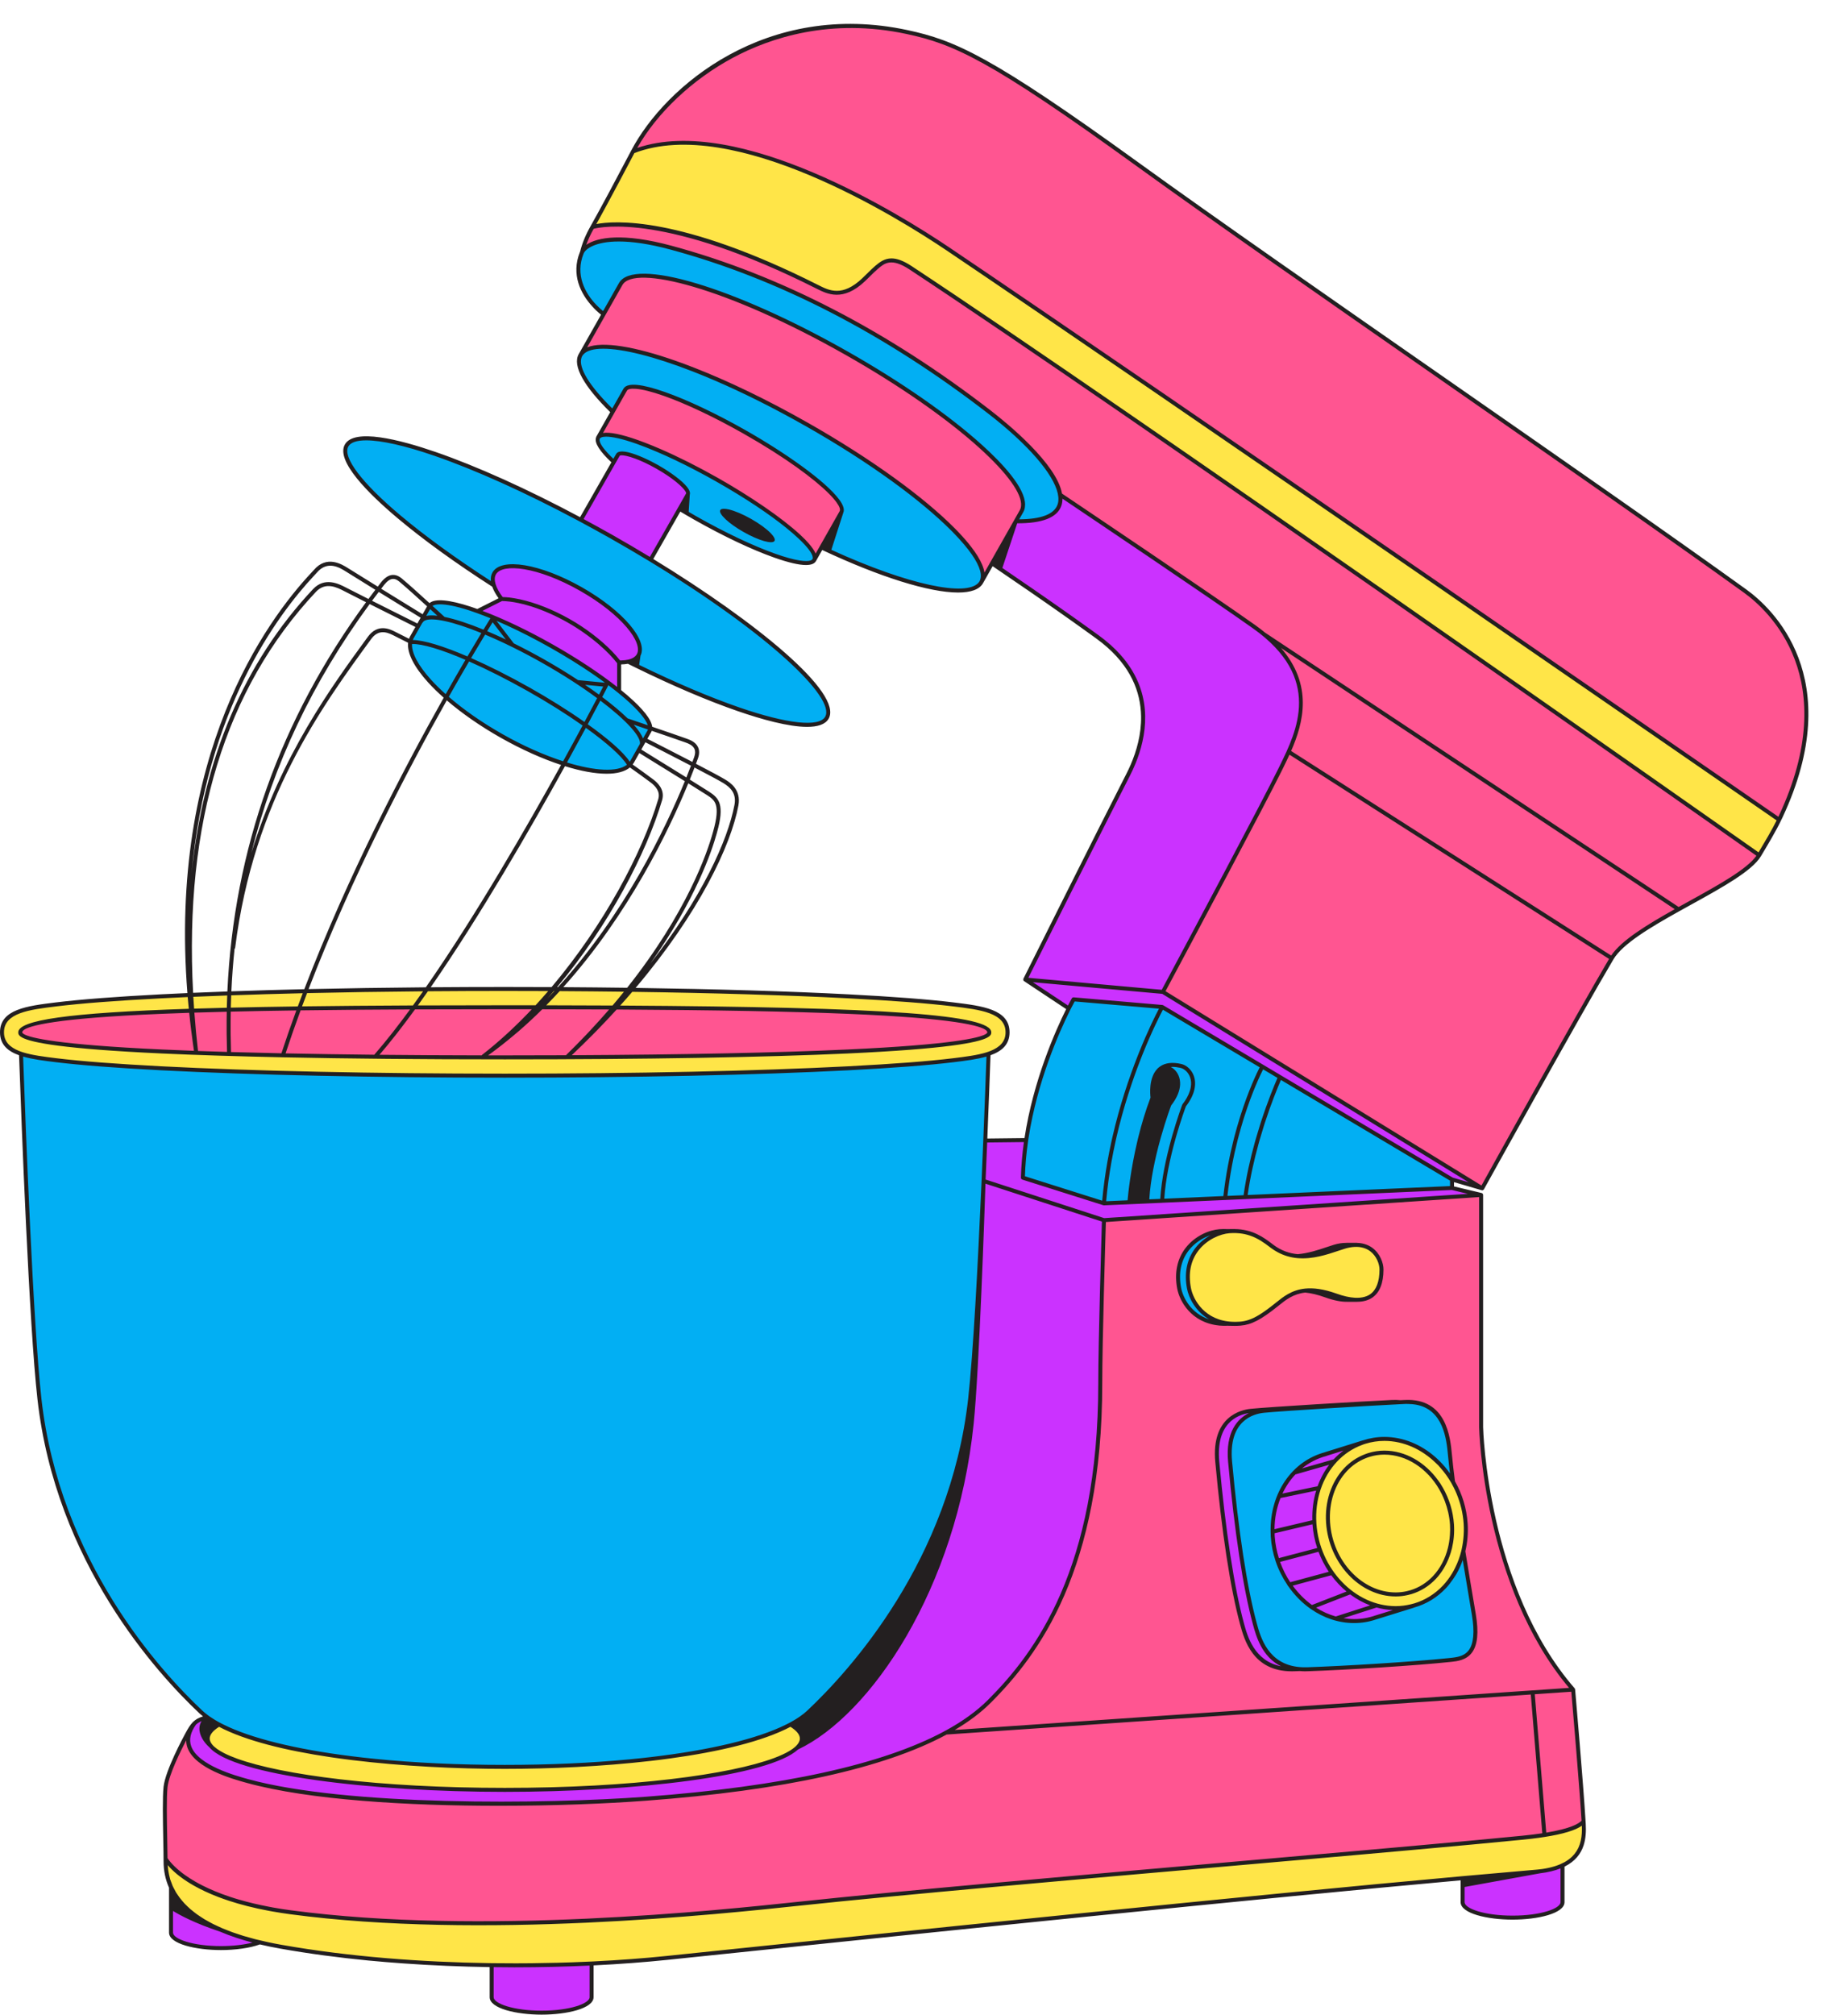 <?xml version="1.0" encoding="UTF-8"?><svg xmlns="http://www.w3.org/2000/svg" xmlns:xlink="http://www.w3.org/1999/xlink" height="506.0" id="Layer_1" preserveAspectRatio="xMidYMid meet" version="1.1" viewBox="0.0 -6.0 464.3 506.0" width="464.3" x="0" xml:space="preserve" y="0" zoomAndPan="magnify"><g><g id="change1_1"><path d="M441.58,208.516l0.409,0.287l-0.287,0.409 c-2.435,3.479-9.524,7.396-17.032,11.543l-3.654,2.029 c-6.274,3.516-13.188,7.593-15.8,11.494l-0.271,0.406l-81.186-51.875l0.172-0.392 c3.053-6.974,5.531-16.159-2.468-25.347l0.653-0.745l-4.452-2.952l-0.067-0.039 c-0.904-0.738-1.695-1.346-2.473-1.898c-11.052-7.845-44.769-30.493-48.576-33.05 l-0.177-0.118l-0.037-0.209c-1.316-7.376-13.884-17.587-17.704-20.541 c-25.985-20.09-52.918-33.991-80.049-41.316 c-5.081-1.372-9.517-2.068-13.186-2.068c-4.328,0-6.64,0.961-7.818,1.767 l-1.28,0.876l0.527-1.459c0.484-1.34,1.122-2.718,1.895-4.098l0.104-0.185 l0.204-0.054c0.652-0.173,2.528-0.575,5.875-0.575 c7.249,0,23.435,2.026,50.383,15.595l0.133,0.067 c1.292,0.651,2.896,1.46,4.814,1.46c2.222-0,4.431-1.069,6.752-3.267 c0.405-0.383,0.811-0.785,1.213-1.183c0.729-0.721,1.398-1.383,2.036-1.926 c0.958-0.816,2.044-1.741,3.727-1.741c1.355,0,2.933,0.606,4.824,1.852 C279.843,94.902,425.176,196.986,441.58,208.516z M438.485,142.476 c-18.61-13.424-47.214-33.319-74.875-52.56l-0.1-0.07 c-28.821-20.048-58.624-40.778-77.857-54.689 c-36.875-26.67-45.917-30.569-57.756-33.106c-4.691-1.005-9.417-1.515-14.047-1.515 c-13.112,0-23.518,4.094-29.938,7.528c-10.168,5.439-19.232,13.979-24.244,22.843 l-0.646,1.142l1.242-0.422c3.4-1.156,7.262-1.742,11.48-1.742 c24.951,0,57.11,20.362,66.372,26.602c49,33.014,192.193,131.867,208.359,143.029 l0.534,0.369l0.362-0.751C463.711,164.295,444.701,146.959,438.485,142.476z M48.712,258.425c-2.779-0.103-5.44-0.213-7.967-0.329 c-26.501-1.222-33.244-2.958-34.905-3.884c-0.186-0.104-0.75-0.419-0.75-0.937 c0-0.312,0.157-0.607,0.467-0.877c2.22-1.94,14.388-3.417,35.188-4.273 c2.163-0.089,4.422-0.172,6.778-0.25l0.466-0.016l0.048,0.463 c0.15,1.452,0.306,2.908,0.491,4.39l0.189,1.418 c0.16,1.233,0.319,2.465,0.507,3.721l0.026,0.176l-0.001-0.009 c-0.161-1.407-0.308-2.805-0.443-4.195l-0.093-1.003 c-0.14-1.494-0.266-2.978-0.376-4.451l-0.039-0.521l0.521-0.017 c2.589-0.083,5.296-0.159,8.138-0.228l1-0.024 c5.064-0.12,10.612-0.223,16.488-0.305l1.069-0.015 c8.226-0.111,17.223-0.187,27.505-0.232l0.992-0.004l0.25-0 c7.008-0.029,14.505-0.043,22.56-0.043l7.949,0.005l-0.794,0.842 c-1.75,1.854-3.542,3.641-5.326,5.313l-1.082,1.005 c-1.99,1.815-3.999,3.516-5.971,5.058l0.751-0.542 c2.264-1.635,4.523-3.407,6.716-5.267l1.177-0.995 c1.871-1.632,3.772-3.404,5.652-5.266l0.146-0.146l0.207,0 c5.907,0.009,11.497,0.026,16.792,0.053l1.086,0.005l-0.711,0.822 c-1.494,1.727-3.085,3.493-4.728,5.25l-0.94,1.003 c-1.647,1.735-3.329,3.442-5,5.076l0.56-0.53 c1.805-1.709,3.607-3.472,5.355-5.241l0.984-0.997 c1.692-1.735,3.346-3.489,4.916-5.213l0.15-0.165l0.223,0.001 c25.041,0.137,43.459,0.479,57.967,1.076c20.8,0.856,32.968,2.333,35.188,4.273 c0.309,0.27,0.466,0.565,0.466,0.877c0,0.519-0.564,0.834-0.75,0.937 c-1.661,0.926-8.405,2.662-34.904,3.884c-17.33,0.799-41.275,1.295-69.248,1.432 l-1.265,0.006l0.019-0.018l-0.193,0.019c-5.004,0.022-10.127,0.035-15.391,0.035 l-5.725-0.006l-0.093,0c-8.902-0.014-17.54-0.062-25.672-0.143l-1.073-0.011 l0.248-0.289c-0.033,0.038-0.25,0.288-0.25,0.288l-0.231-0.002 c-7.842-0.082-15.34-0.195-22.286-0.338l-1.046-0.022 c-4.411-0.093-8.652-0.197-12.666-0.314l-1.001-0.031 c-2.516-0.075-4.952-0.155-7.3-0.24l-0.415-0.015L48.712,258.425z M72.902,253.611l0.009-0.025l-0.124,0.353c-0.389,1.124-0.763,2.249-1.138,3.374 C72.061,256.078,72.474,254.844,72.902,253.611z M99.27,253.321l-0.227,0.29 C99.081,253.563,99.27,253.321,99.27,253.321z M100.837,251.291 c-0.322,0.422-0.642,0.839-0.96,1.25 C99.877,252.54,100.533,251.69,100.837,251.291z M397.855,451.252l0.013,0.211 l-0.143,0.156c-1.154,1.266-4.321,2.359-9.156,3.16l-0.535,0.089l-0.463,0.069 c-1.554,0.234-3.162,0.432-4.917,0.606l-0.421,0.041 c-3.355,0.331-7.052,0.684-11.037,1.057c-16.931,1.583-38.913,3.503-62.187,5.536 l-0.224,0.02c-40.246,3.515-81.854,7.15-107.99,9.936 c-13.773,1.469-46.023,4.907-80.468,4.907c-17.737,0-33.663-0.928-47.336-2.759 c-1.524-0.204-3.042-0.441-4.512-0.703l-1.007-0.192 c-2.612-0.496-5.095-1.083-7.378-1.744c-0.423-0.123-0.845-0.246-1.25-0.372 c-0.437-0.135-0.862-0.273-1.278-0.412c-2.526-0.843-4.857-1.803-6.928-2.854 c-0.333-0.169-0.659-0.338-0.969-0.506c-0.313-0.169-0.616-0.338-0.906-0.507 c-0.932-0.539-1.814-1.107-2.625-1.688c-0.168-0.12-0.332-0.24-0.489-0.359 c-0.163-0.123-0.317-0.243-0.469-0.362c-2.31-1.822-3.26-3.228-3.465-3.557 l-0.123-0.182l-0.001-0.148c-0.01-1.314-0.04-2.93-0.074-4.689 c-0.091-4.761-0.205-10.674,0.078-13.203c0.354-3.164,3.124-8.838,4.743-11.939 l0.943,0.228c0.004,0.589,0.095,1.127,0.276,1.645 c1.777,5.053,11.109,7.618,14.623,8.585c13.421,3.69,35.839,5.722,63.124,5.721 c12.832,0,25.976-0.454,37.01-1.277c34.375-2.566,59.706-8.139,75.292-16.563 l0.095-0.051l54.158-3.709l-51.95,3.558l-0.288-0.93 c3.525-2.077,6.531-4.346,8.935-6.745c11.968-11.948,27.879-33.228,27.879-79.878 c0-10.197,0.759-35.56,0.911-40.541l0.014-0.454l94.762-6.333v58.334 c0.008,0.384,1.02,39.671,22.483,65.154l0.635,0.754l-3.809,0.261l3.812-0.261 l0.042,0.489C395.49,421.233,397.314,442.362,397.855,451.252z M347.093,312.896 c0.007-1.559-0.784-3.729-2.567-5.059c-0.679-0.506-1.85-1.12-3.575-1.171 l-0.062-0.002l-0.086-0.023l-2.465,0.011l-0.05,0.01l-0.052,0 c-0.966,0-1.96,0.154-2.956,0.456c-0.538,0.162-1.119,0.358-1.74,0.566 c-2.119,0.713-4.72,1.588-7.454,1.816c-2.453-0.214-4.527-1.011-6.428-2.437 l-0.348-0.263c-1.999-1.509-4.737-3.576-9.16-3.608l-0.067-0l-0.02-0.005 l-1.698,0.021c-0.289-0.015-0.55-0.022-0.812-0.022 c-0.378,0-0.763,0.015-1.15,0.044c-2.284,0.17-5.793,1.466-8.164,4.556 c-2.009,2.619-2.693,5.999-1.979,9.775c0.562,2.968,3.313,8.176,10.062,8.861 l0.208,0.016c0.41,0.033,0.804,0.049,1.208,0.049 c0.224,0,0.45-0.005,0.679-0.015l1.727,0.026c0,0,0.117,0.004,0.134,0.004 c0.444,0,0.881-0.019,1.329-0.055c2.648-0.215,4.946-1.41,9.107-4.74 l0.292-0.234c1.738-1.398,3.709-2.983,6.874-3.329l0.052-0.005l0.052,0.005 c1.576,0.156,3.25,0.558,5.116,1.231c2.039,0.733,3.77,1.09,5.291,1.09 l2.557-0.002c1.444,0,2.654-0.334,3.595-0.993 C346.219,318.298,347.078,316.086,347.093,312.896z M305.831,361.112 c1.612,17.612,3.764,31.698,6.22,40.735c1.086,3.992,3.104,11.417,12.503,11.416 c0.197,0,0.398-0.003,0.603-0.01l1.43-0.052l0.201,0.014 c0.321,0.024,0.643,0.048,0.987,0.048c0.197,0,0.398-0.003,0.603-0.01 c9.595-0.318,27.534-1.423,36.284-2.37c1.286-0.139,3.438-0.373,4.735-2.084 c1.354-1.789,1.646-4.839,0.892-9.322l-0.413-2.452 c-0.633-3.749-1.421-8.421-2.212-13.329l-0.017-0.099l0.023-0.097 c0.532-2.236,0.724-4.542,0.567-6.853c-0.244-3.623-1.324-7.208-3.124-10.367 l-0.049-0.086l-0.013-0.098c-0.338-2.627-0.587-4.815-0.761-6.689 c-0.402-4.32-1.24-13.31-10.577-13.31c-0.222,0-0.447,0.005-0.679,0.016 l-1.161,0.055c-0.521-0.047-0.976-0.069-1.428-0.069 c-0.206,0-0.417,0.004-0.632,0.014c-7.33,0.331-31.081,1.768-35.542,2.222 C312.038,348.563,304.828,350.155,305.831,361.112z M240.333,127.883 c1.274,1.332,2.38,2.605,3.297,3.796c0.302,0.393,0.587,0.779,0.853,1.161 c0.252,0.361,0.484,0.716,0.706,1.072c0.92,1.486,1.479,2.822,1.662,3.971 l0.226,1.41l9.57-16.901c0.101-0.177,0.185-0.376,0.255-0.607 c0.062-0.198,0.103-0.415,0.128-0.662c0.318-3.192-3.462-8.521-10.646-15.005 c-8.313-7.504-20.298-15.832-33.746-23.451 c-20.827-11.8-40.833-19.424-50.965-19.424c-3.012,0-4.939,0.704-5.726,2.094 l-9.57,16.9l1.325-0.532c1.007-0.404,2.347-0.609,3.982-0.609 c4.257,0,10.458,1.387,17.946,4.016c0.743,0.261,1.499,0.534,2.268,0.82 c0.794,0.295,1.6,0.602,2.436,0.929c8.708,3.409,18.459,8.128,28.201,13.647 c15.533,8.8,29.031,18.491,37.035,26.587L240.333,127.883z M323.52,183.335 c-0.521,1.139-1.046,2.213-1.535,3.208l-0.346,0.705 c-3.96,8.1-22.51,42.858-28.129,53.371l-1.341,2.51l79.783,49.052 l0.452,0.262l0.254-0.458c0.964-1.74,23.698-42.768,32.038-56.884l0.245-0.416 l-81.183-51.873L323.52,183.335z M208.578,117.593 c-4.293-4.286-12.17-9.812-21.61-15.161c-7.253-4.109-14.355-7.472-19.999-9.469 c-1.495-0.529-2.869-0.952-4.082-1.258c-0.62-0.156-1.176-0.275-1.68-0.365 c-0.496-0.089-0.959-0.151-1.377-0.185c-0.26-0.021-0.498-0.031-0.714-0.031 c-1.069,0-1.751,0.248-2.027,0.736l-6.519,11.511l1.008-0.144 c0.235-0.034,0.494-0.05,0.777-0.05c1.731,0,4.352,0.617,7.792,1.834 c0.612,0.216,1.248,0.456,1.893,0.704c0.561,0.215,1.139,0.449,1.722,0.688 c0.595,0.243,1.2,0.497,1.815,0.762c4.532,1.954,9.57,4.483,14.567,7.314 c8.51,4.821,16.222,10.15,20.629,14.255c0.409,0.38,0.796,0.754,1.15,1.117 c0.341,0.349,0.65,0.686,0.935,1.015c0.782,0.901,1.321,1.698,1.605,2.368 l0.396,0.935l6.535-11.541c0.342-0.604,0.085-1.487-0.784-2.702 c-0.261-0.364-0.543-0.719-0.862-1.084 C209.407,118.452,209.024,118.039,208.578,117.593z" fill="#ff5591"/></g><g id="change2_1"><path d="M349.976,397.88l0.128,0.977l-4.335,1.346 c-1.829,0.634-3.682,0.948-5.571,0.948c-0.829,0-1.696-0.077-2.73-0.242 l-0.074-0.969l-1.781,0.573l-0.145-0.041c-1.768-0.494-3.477-1.257-5.079-2.268 l-0.84-0.529l0.004-0.001l-0.22-0.158c-1.84-1.324-3.504-2.993-4.946-4.963 l-0.431-0.588l-0.009,0.002l-0.199-0.3c-1.063-1.601-1.939-3.354-2.604-5.209 l-0.184-0.513l0.013-0.003l-0.143-0.456c-0.581-1.868-0.939-3.747-1.063-5.587 c-0.012-0.171-0.015-0.341-0.018-0.51l-0.02-0.686l-0.021,0.005l0.005-0.638 c0.023-2.798,0.543-5.492,1.543-8.008l0.1-0.249l-0.023,0.005l0.428-0.908 c0.879-1.863,2.003-3.524,3.341-4.936l0.095-0.1l7.48-2.136l-5.427,1.55 l-0.452-0.87c1.896-1.535,4.023-2.617,6.323-3.217l0.057-0.037l4.214-1.316 l0.448,0.878c-0.876,0.655-1.634,1.328-2.315,2.057l-0.095,0.102l-0.204,0.124 l0.032-0.009l-0.912,1.198c-1.176,1.544-2.129,3.312-2.834,5.255l-0.095,0.262 l-0.014,0.003l-0.245,0.807c-0.702,2.312-1.018,4.761-0.938,7.28l0.013,0.408 l-0.026,0.006l0.044,0.585c0.146,1.979,0.537,3.943,1.165,5.838l0.167,0.505 l0.161,0.421c0.659,1.751,1.51,3.409,2.527,4.926l0.389,0.58l-8.516,2.3 l8.523-2.301l0.202,0.275c1.097,1.488,2.363,2.833,3.765,3.997l0.653,0.543 l-4.318,1.68l4.335-1.685l0.222,0.166c1.53,1.142,3.178,2.048,4.895,2.694 l1.343,0.505l-6.011,1.934l6.101-1.962l0.144,0.04 C347.292,397.617,348.63,397.826,349.976,397.88z M129.204,487.61 c-1.602,0-3.231-0.021-4.86-0.041l-0.815-0.01v8.052 c0,2.181,5.513,3.889,12.551,3.889s12.551-1.708,12.551-3.889v-8.459 l-0.523,0.024C141.876,487.464,135.517,487.61,129.204,487.61z M391.888,462.804 c-1.413,0.561-3.113,0.966-4.992,1.2l-0.12,0l-0.042,0.021l-19.263,3.497 v4.222c0,2.18,5.513,3.888,12.551,3.888s12.551-1.708,12.551-3.888v-9.212 L391.888,462.804z M153.763,128.874c3.029,1.716,6.144,3.544,9.256,5.433 l0.439,0.267l9.349-16.384c0.167-0.294,0.208-0.79-0.959-2.027 c-0.465-0.492-1.047-1.021-1.73-1.573c-1.38-1.114-3.058-2.232-4.984-3.324 c-1.928-1.093-3.749-1.956-5.413-2.567c-0.828-0.304-1.581-0.531-2.237-0.675 c-0.517-0.114-0.951-0.171-1.291-0.171c-0.179,0-0.722,0-0.942,0.391l-9.313,16.322 l0.452,0.243C148.926,126.172,151.407,127.54,153.763,128.874z M259.608,142.586 c0,0,2.074,1.436,2.95,2.046c0,0,2.764,1.927,3.637,2.54l3.777,2.665 c0.896,0.636,3.167,2.261,3.167,2.261c0.906,0.651,1.795,1.291,2.646,1.909 c2.02,1.466,3.807,3.061,5.313,4.741c7.983,8.9,6.694,18.836,4.207,25.604 c-0.525,1.431-1.156,2.866-1.874,4.267c-6.158,12.025-21.068,41.845-25.515,50.745 l-0.327,0.656l1.966,0.177l-0.321,0.914l9.288,6.167l0.256-0.498 c0.569-1.112,0.924-1.744,0.947-1.784l22.179,1.905l0.029,0.013l0.071,0.007 l72.804,43.321l4.02,1.173l0.401-0.906l-77.061-47.378l-0.001-0l1.305-2.438 c5.604-10.484,24.196-45.323,28.167-53.442l0.348-0.708 c4.384-8.927,11.009-22.417-6.863-35.103 c-10.604-7.528-41.77-28.479-47.91-32.602l-0.777-0.522l-0.001,0.936 c-0.001,0.622-0.087,1.164-0.263,1.658c-0.951,2.671-4.451,4.025-10.402,4.025 l-0.561-0.002l-3.968,11.923l0.312,0.213 C254.33,138.954,257.002,140.786,259.608,142.586z M55.497,478.697 c-6.435-2.135-10.134-4.156-11.767-5.171l-0.764-0.475v6.341 c0,2.18,5.513,3.888,12.551,3.888c2.985,0,5.769-0.31,8.05-0.897l1.864-0.48 l-1.861-0.488C60.608,480.638,57.906,479.728,55.497,478.697z M126.021,144.449 l0.017,0l-0.143-0.19c-0.447-0.597-0.818-1.158-1.104-1.67 c-0.177-0.316-0.327-0.62-0.455-0.916c-0.124-0.285-0.226-0.561-0.306-0.826 c-0.337-1.123-0.292-2.074,0.135-2.828c0.671-1.183,2.28-1.809,4.653-1.809 c4.398,0,10.788,2.133,17.094,5.705c4.953,2.806,9.172,6.098,11.88,9.269 c2.646,3.098,3.584,5.72,2.642,7.384c-0.108,0.191-0.241,0.347-0.356,0.474 c-0.051,0.055-0.1,0.106-0.16,0.162c-0.07,0.066-0.149,0.126-0.229,0.187 c-0.113,0.088-0.183,0.142-0.267,0.196c-0.139,0.085-0.28,0.157-0.425,0.224 c-0.367,0.161-0.738,0.27-0.928,0.32c-0.364,0.085-0.659,0.136-0.958,0.171 c-0.346,0.041-0.692,0.065-1.03,0.073l-0.501,0.001l-0.181-0.177 c0.017,0.021,0.155,0.2,0.155,0.2v7.17l-0.81-0.637 c-4.427-3.487-9.975-7.148-16.043-10.586c-6.218-3.523-12.326-6.445-17.663-8.45 l-1.069-0.402L126.021,144.449z M127.224,144.503 c0.407,0.033,0.829,0.08,1.266,0.141c-0.198-0.03-0.386-0.056-0.57-0.077 C127.69,144.542,127.459,144.521,127.224,144.503z M154.382,158.97 c-0.149-0.169-0.316-0.338-0.475-0.507c0.299,0.322,0.585,0.637,0.844,0.941 C154.628,159.254,154.508,159.112,154.382,158.97z M152.271,156.811 c0.423,0.401,0.828,0.801,1.214,1.202c-0.033-0.034-0.063-0.069-0.097-0.103 c-0.801-0.826-1.682-1.645-2.615-2.447 C151.293,155.909,151.793,156.358,152.271,156.811z M150.72,155.418 c-1.708-1.465-3.605-2.868-5.602-4.141 C147.089,152.536,148.994,153.94,150.72,155.418z M144.749,151.041 c-0.627-0.392-1.259-0.776-1.901-1.14 C143.486,150.263,144.12,150.647,144.749,151.041z M368.911,293.356l-4.102-0.978 l-51.921,2.304l-0.067-0.013l-4.961,0.233l-0.032-0.013l-15.852,0.7 l-0.04,0.007l-1.793,0.072l-12.762,0.562l-0.054-0.022h-0.041l-20.29-6.42 c0.071-2.85,0.324-5.836,0.752-8.875l0.081-0.577l-10.285,0.119l-0.428,10.153 l-0.022,0.665c-0.153,4.717-1.546,46.481-2.965,60.258 c-4.266,41.41-25.775,72.856-43.79,81.397l-0.06,0.021L200.188,433.003 l-0.039,0.036c-7.51,6.897-42.572,10.505-73.326,10.505 c-36.746,0-68.489-4.736-73.836-11.018l-0.075-0.07 c-1.176-1.041-2.401-2.757-2.311-4.455c0.027-0.511,0.183-1.002,0.443-1.428 l0.895-1.276l-1.534,0.532l-0.132,0.05c-0.054,0.024-0.103,0.052-0.202,0.108 c-0.208,0.103-0.411,0.211-0.592,0.335c-0.209,0.144-0.407,0.301-0.615,0.499 l-0.064,0.079c-1.445,2.02-1.875,4.038-1.243,5.837 c1.776,5.052,11.443,7.711,14.623,8.585c17.97,4.94,47.579,5.678,63.629,5.678 c12.704,0,26.01-0.45,36.505-1.234c34.323-2.563,59.617-8.112,75.179-16.494 l0.083-0.038l0.062-0.073l0.087-0.013l0.077-0.042 c4.328-2.361,7.946-4.979,10.753-7.781c11.968-11.948,27.879-33.226,27.879-79.878 c0-9.773,0.699-33.562,0.914-40.62l0.011-0.375l91.469-6.112L368.911,293.356z M315.271,401.847c-2.456-9.037-4.607-23.123-6.22-40.735 c-0.67-7.322,2.322-10.437,4.95-11.762l-0.302-0.941 c-2.678,0.418-8.804,2.492-7.869,12.702c1.613,17.612,3.764,31.697,6.22,40.735 c0.861,3.171,2.655,9.768,9.728,11.154l0.316-0.94 C317.424,409.768,316.024,404.615,315.271,401.847z" fill="#cb32ff"/></g><g id="change3_1"><path d="M126.823,264.162c-32.594,0-63.248-0.657-86.315-1.85 c-11.301-0.585-20.186-1.268-26.41-2.029c-2.982-0.364-6.065-0.741-8.486-1.506 c-0.178-0.056-0.353-0.114-0.523-0.175c-0.181-0.064-0.354-0.132-0.527-0.202 C1.829,257.3,0.5,255.624,0.5,253.275c0-5.346,6.605-6.154,13.598-7.008 c6.236-0.762,15.121-1.445,26.41-2.029c2.139-0.11,4.364-0.215,6.628-0.316 l0.48-0.021l0.04,0.479c0.082,0.973,0.178,1.958,0.275,2.946l0.052,0.532 l-0.534,0.017c-28.108,0.916-42.36,2.734-42.36,5.402l0.005,0.14 c0.006,0.088,0.018,0.253,0.334,0.497c0.114,0.088,0.259,0.178,0.437,0.271 c3.214,1.678,14.949,2.994,34.878,3.913c8.566,0.395,18.764,0.718,30.311,0.959 l0.053,0.001c16.364,0.341,35.106,0.514,55.714,0.514 c35.404,0,65.169-0.51,86.078-1.474c19.928-0.919,31.663-2.235,34.878-3.913 c0.178-0.093,0.322-0.182,0.436-0.27c0.32-0.247,0.331-0.411,0.337-0.509 l0.004-0.105c0-5.051-49.559-5.987-92.735-6.241l-1.113-0.006l0.744-0.828 c1.036-1.154,2.052-2.302,3.029-3.441l0.152-0.178l0.234,0.003 c20.417,0.285,39.184,0.848,54.271,1.629c11.289,0.584,20.174,1.267,26.408,2.029 c6.995,0.855,13.6,1.663,13.6,7.008c0,2.348-1.329,4.025-4.063,5.126 c-0.171,0.069-0.345,0.137-0.525,0.201c-0.171,0.061-0.345,0.119-0.522,0.175 c-2.421,0.764-5.505,1.141-8.488,1.506c-6.224,0.761-15.109,1.444-26.408,2.029 C190.071,263.505,159.417,264.162,126.823,264.162z M198.627,427.129l-0.256,0.135 c-6.439,3.388-16.567,6.046-30.101,7.898c-0.8,0.109-1.604,0.216-2.414,0.318 c-0.824,0.104-1.65,0.205-2.482,0.301c-11.115,1.281-24.095,1.986-36.55,1.986 c-13.125,0-26.711-0.779-38.259-2.192c-0.93-0.114-1.853-0.233-2.77-0.357 c-0.89-0.12-1.771-0.245-2.646-0.374c-12.43-1.838-21.809-4.389-27.874-7.58 l-0.256-0.135l-0.245,0.155c-1.719,1.088-2.591,2.223-2.591,3.373 c0,0.575,0.236,1.168,0.701,1.762c0.625,0.797,1.7,1.586,3.198,2.347 c0.97,0.492,2.098,0.971,3.353,1.423c12.608,4.537,38.429,7.355,67.388,7.355 c35.207,0,58.146-3.893,67.873-7.535c1.521-0.569,2.81-1.165,3.83-1.769 c0.748-0.443,1.358-0.898,1.816-1.351c0.743-0.737,1.12-1.489,1.12-2.231 c0-1.15-0.872-2.285-2.59-3.373L198.627,427.129z M137.154,244.435l0.729,0.674 c-0.326,0.337-1.844,1.878-1.844,1.878l1.193,0.002 c5.807,0.01,11.363,0.029,16.66,0.058l0.232,0.001l0.15-0.177 c1-1.173,1.955-2.331,2.88-3.478l0.646-0.801l-1.028-0.013 c-5.279-0.068-10.674-0.118-16.143-0.149l-0.222-0.001l-0.15,0.164 c-0.202,0.221-0.416,0.447-0.624,0.67l0.635-0.83l-1.364-0.014l-0.152,0.178 C138.227,243.213,137.693,243.826,137.154,244.435z M48.237,246.917l0.066,0.928 l0.48-0.015c2.608-0.082,5.348-0.156,8.215-0.225l1-0.024 c5.127-0.12,10.79-0.222,16.829-0.306l1.071-0.015 c8.364-0.111,17.476-0.188,27.857-0.234l0.253-0.001c0,0,0.154-0.213,0.157-0.216 l-0.156,0.216l0.982-0.004c6.873-0.028,14.138-0.042,21.832-0.042l7.951,0.005 l0.148-0.161c1.034-1.119,2.107-2.325,3.19-3.584l0.707-0.821l-1.083-0.005 c-3.609-0.016-7.247-0.026-10.913-0.026c-6.395,0-12.893,0.027-19.314,0.079 l-1.226,0.011c-10.061,0.087-19.868,0.241-29.15,0.455l-0.336,0.008 c0,0-0.593,1.56-0.828,2.185c0.186-0.497,0.827-2.185,0.827-2.185l-0.744,0.018 c-6.23,0.147-12.279,0.325-17.98,0.526l-0.463,0.016v0.001l-0.539,0.02 c-2.921,0.106-5.768,0.218-8.523,0.337l-0.507,0.022l0.029,0.506 C48.117,245.225,48.177,246.071,48.237,246.917z M344.526,307.836 c-0.694-0.519-1.515-0.871-2.438-1.048c-0.373-0.071-0.769-0.112-1.178-0.122 l-0.203-0.002c-0.108,0-0.218,0.002-0.33,0.007 c-0.83,0.036-1.69,0.186-2.558,0.448c-0.533,0.161-1.112,0.355-1.772,0.576 c-2.458,0.825-5.518,1.851-8.771,1.851c-0.4,0-0.803-0.016-1.207-0.049 c-0.848-0.072-1.706-0.235-2.55-0.486c-0.787-0.235-1.564-0.56-2.311-0.966 c-0.606-0.332-1.099-0.643-1.548-0.98l-0.35-0.264 c-1.325-1.001-2.976-2.247-5.19-2.977c-0.868-0.286-1.74-0.47-2.667-0.565 c-0.452-0.045-0.923-0.069-1.4-0.069l-0.363,0.004 c-0.262,0.006-0.528,0.015-0.804,0.036c-2.474,0.185-5.964,1.668-8.187,4.566 c-2.036,2.654-2.701,5.94-1.977,9.766c0.564,2.974,3.593,8.667,11.015,8.923 c0.197,0.007,0.397,0.011,0.601,0.011c0.374,0,0.757-0.013,1.155-0.042 l0.113-0.004c0.724-0.059,1.418-0.194,2.123-0.415 c1.869-0.586,3.827-1.798,6.984-4.325l0.291-0.233 c0.82-0.66,1.751-1.408,2.854-2.03c0.611-0.345,1.257-0.63,1.919-0.847 c0.714-0.234,1.427-0.384,2.179-0.46c0.383-0.039,0.784-0.06,1.204-0.06 c1.927,0,4.045,0.424,6.475,1.297c1.754,0.63,3.353,0.989,4.752,1.066 c0.188,0.011,0.371,0.016,0.552,0.016l0.156-0.001 c0.46-0.008,0.91-0.053,1.337-0.136c0.826-0.161,1.536-0.447,2.11-0.85 c1.678-1.173,2.536-3.385,2.552-6.575 C347.101,311.388,346.3,309.161,344.526,307.836z M397.885,451.599l-0.751,0.539 c-1.725,1.237-5.308,2.232-10.651,2.959c-0.567,0.078-1.158,0.151-1.764,0.222 c-0.667,0.078-1.351,0.154-2.145,0.232l-0.4,0.039 c-3.33,0.328-6.993,0.678-10.94,1.047l-2.989,0.278 c-16.62,1.54-37.429,3.358-59.459,5.282 c-40.238,3.514-81.846,7.148-107.99,9.936 c-13.767,1.469-46.008,4.907-80.465,4.908c-17.738,0-33.666-0.928-47.339-2.76 c-1.441-0.193-2.86-0.413-4.338-0.673l-0.994-0.177 c-3.596-0.671-6.956-1.516-9.989-2.512c-0.454-0.149-0.896-0.3-1.327-0.452 c-0.462-0.164-0.915-0.329-1.351-0.497c-2.229-0.854-4.278-1.811-6.091-2.845 c-0.29-0.165-0.568-0.329-0.837-0.493c-0.272-0.166-0.535-0.329-0.786-0.492 c-0.602-0.391-1.175-0.791-1.701-1.19l-0.417-0.323 c-0.144-0.114-0.284-0.227-0.417-0.337c-0.866-0.72-1.609-1.443-2.243-2.191 l-0.96-1.105l0.083,1.461c0.006,0.11,0.021,0.217,0.035,0.324l0.024,0.194 c0.028,0.31,0.062,0.616,0.106,0.92c0.049,0.334,0.11,0.663,0.18,0.99 c0.063,0.297,0.132,0.593,0.212,0.884l0.039,0.161 c0.021,0.091,0.042,0.182,0.069,0.271c0.034,0.11,0.077,0.218,0.12,0.326 l0.437,1.157c0.025,0.073,0.051,0.146,0.119,0.268l0.071,0.16 c0.035,0.075,0.075,0.147,0.115,0.22l0.228,0.436 c0.086,0.168,0.172,0.337,0.267,0.503l0.072,0.134 c0.039,0.074,0.077,0.148,0.122,0.222c0.064,0.104,0.137,0.206,0.209,0.307 l0.169,0.245c0.16,0.239,0.319,0.479,0.494,0.713 c0.205,0.274,0.43,0.543,0.689,0.85c0.194,0.23,0.387,0.459,0.598,0.683 c0.24,0.255,0.499,0.503,0.773,0.764l0.116,0.111 c0.2,0.191,0.4,0.382,0.614,0.568c0.268,0.232,0.555,0.457,0.893,0.721 l0.159,0.125c0.218,0.172,0.436,0.343,0.667,0.51 c0.287,0.205,0.592,0.403,0.897,0.602l0.329,0.215 c0.231,0.152,0.462,0.303,0.707,0.45c0.314,0.188,0.647,0.369,0.98,0.55 l0.433,0.237c0.24,0.132,0.479,0.265,0.732,0.392 c0.334,0.169,0.688,0.331,1.041,0.492l0.547,0.253 c0.252,0.118,0.504,0.235,0.769,0.348c0.367,0.156,0.752,0.305,1.138,0.454 l0.654,0.255c0.255,0.101,0.51,0.202,0.778,0.298 c0.406,0.147,0.832,0.285,1.258,0.423l0.752,0.248 c0.253,0.085,0.506,0.17,0.771,0.251c0.477,0.145,0.977,0.281,1.477,0.418 l0.752,0.209c0.251,0.071,0.502,0.143,0.764,0.21 c0.232,0.06,0.474,0.116,0.716,0.171l2.49,0.581 c1.104,0.236,2.241,0.459,3.417,0.667c15.692,2.778,33.322,4.331,52.397,4.615 l1.002,0.013c1.765,0.022,3.516,0.033,5.251,0.033h0.32 c1.313-0.001,2.616-0.009,3.91-0.022c2.219-0.023,4.408-0.063,6.56-0.119 c1.261-0.033,2.514-0.069,3.748-0.114c1.469-0.052,2.913-0.113,4.34-0.179 l1.002-0.046c6.459-0.316,12.623-0.776,18.32-1.367l14.308-1.485 c10.776-1.119,22.913-2.379,35.853-3.717l23.353-2.405l17.316-1.771l14.047-1.427 l12.673-1.279c34.198-3.437,61.019-6.028,81.992-7.92l0.458-0.042l-0.047-0.498 l0.155,0.489l0.434-0.039c4.39-0.396,8.576-0.764,12.525-1.103l5.974-0.529 c0.328-0.034,0.655-0.068,1.05-0.124c0.571-0.085,1.109-0.185,1.621-0.298 l0.11-0.022c0.502-0.113,0.973-0.24,1.42-0.378l0.118-0.035 c0.439-0.139,0.852-0.291,1.284-0.47l0.154-0.069 c0.134-0.059,0.257-0.121,0.381-0.183l0.301-0.147 c0.106-0.05,0.213-0.1,0.302-0.148l0.118-0.064 c0.332-0.186,0.639-0.382,0.926-0.588l0.1-0.07 c0.282-0.207,0.542-0.423,0.783-0.647l0.089-0.082 c0.236-0.225,0.451-0.458,0.654-0.702l0.075-0.09 c0.192-0.241,0.369-0.489,0.527-0.743l0.064-0.102 c0.153-0.254,0.291-0.513,0.414-0.776l0.052-0.114 c0.118-0.262,0.223-0.529,0.318-0.812l0.036-0.112 c0.085-0.269,0.16-0.542,0.223-0.818l0.027-0.129 c0.06-0.273,0.107-0.548,0.146-0.822l0.019-0.148 c0.034-0.273,0.062-0.546,0.08-0.825l0.009-0.157 c0.016-0.268,0.023-0.537,0.025-0.802v-0.19c0-0.258-0.005-0.517-0.016-0.847 L397.885,451.599z M446.645,199.635C440.222,195.2,288.753,90.606,238.115,56.487 c-9.275-6.25-41.472-26.639-66.342-26.639c-4.662,0-8.889,0.716-12.563,2.13 l-0.175,0.068l-0.087,0.167c-0.698,1.327-1.985,3.771-3.462,6.55l-3.452,6.443 L149.5,49.825l-0.652,1.154l1.067-0.209c0.988-0.193,2.684-0.423,5.157-0.423 c8.723,0,24.515,2.716,50.211,15.655l0.135,0.068 c1.371,0.691,2.924,1.475,4.823,1.475c2.205,0,4.41-1.074,6.743-3.283 c0.396-0.375,0.792-0.767,1.243-1.213c0.705-0.697,1.371-1.356,2.006-1.896 c1.268-1.079,2.337-1.748,3.75-1.748c1.332,0,2.903,0.608,4.801,1.859 c52.07,34.305,206.222,142.631,212.759,147.226l0.439,0.309l0.276-0.462 c1.089-1.817,3.354-5.598,4.56-8.065l0.18-0.393L446.645,199.635z M342.963,356.121c1.586-0.482,3.215-0.725,4.843-0.725 c4.8,0,9.53,2.032,13.317,5.721l0.205,0.194 c0.126,0.118,0.252,0.236,0.372,0.362c0.137,0.143,0.267,0.295,0.396,0.447 l0.195,0.227c1.033,1.17,1.949,2.441,2.725,3.779 c0.241,0.418,0.466,0.847,0.685,1.282c0.262,0.524,0.507,1.056,0.732,1.601 c1.021,2.474,1.628,5.044,1.803,7.639c0.084,1.247,0.057,2.524-0.082,3.901 c-0.058,0.579-0.144,1.15-0.244,1.716c-0.085,0.477-0.176,0.95-0.291,1.416 c-0.364,1.475-0.891,2.914-1.564,4.274c-0.129,0.258-0.257,0.515-0.396,0.765 c-0.16,0.291-0.276,0.503-0.402,0.71c-0.696,1.149-1.474,2.186-2.31,3.08 c-2.041,2.184-4.596,3.791-7.387,4.65c-0.104,0.032-0.21,0.059-0.315,0.085 l-0.183,0.047c-0.218,0.06-0.357,0.098-0.5,0.132 c-1.315,0.316-2.627,0.476-3.897,0.476c-10.477,0-19.642-9.533-20.431-21.252 c-0.406-6.05,1.521-11.832,5.289-15.863c1.817-1.944,3.993-3.399,6.467-4.324 c0,0,0.38-0.147,0.482-0.183C342.637,356.224,342.8,356.171,342.963,356.121z M354.55,393.867c1.101-0.339,2.156-0.825,3.14-1.443 C356.708,393.04,355.652,393.527,354.55,393.867z M333.67,376.416 c0.213,3.166,1.13,6.143,2.562,8.732 C334.8,382.559,333.883,379.581,333.67,376.416z M344.834,359.183 c-0.289,0.067-0.576,0.144-0.861,0.231c-0.154,0.047-0.306,0.098-0.457,0.15 c-0.011,0.004-0.023,0.008-0.034,0.012c0.166-0.057,0.329-0.113,0.493-0.163 C344.26,359.327,344.546,359.25,344.834,359.183z M363.95,384.021 c0.021-0.063,0.041-0.126,0.061-0.19c0.085-0.278,0.159-0.562,0.233-0.846 C364.154,383.335,364.057,383.681,363.95,384.021z M364.837,378.064 c-0.001,0.463-0.018,0.952-0.053,1.489c-0.043,0.644-0.117,1.283-0.221,1.9 c-0.08,0.481-0.174,0.955-0.29,1.421c0.015-0.058,0.034-0.114,0.047-0.173 C364.681,381.185,364.849,379.629,364.837,378.064z M364.801,376.878 c-0.031-0.462-0.083-0.922-0.146-1.382 C364.718,375.957,364.77,376.418,364.801,376.878z M364.609,375.184 c-0.063-0.417-0.138-0.832-0.226-1.245 C364.472,374.353,364.545,374.768,364.609,375.184z M364.357,373.815 c-0.215-0.974-0.501-1.931-0.852-2.866 C363.858,371.893,364.143,372.85,364.357,373.815z M363.453,370.809 c-0.215-0.56-0.452-1.111-0.714-1.651 C362.999,369.694,363.24,370.248,363.453,370.809z M361.933,367.641 c-0.146-0.251-0.296-0.498-0.453-0.739c-0.081-0.125-0.164-0.246-0.249-0.366 C361.475,366.894,361.709,367.262,361.933,367.641z M358.901,363.725 c-3.112-3.131-7.025-4.881-11.078-4.885 C351.846,358.844,355.807,360.642,358.901,363.725z" fill="#ffe548"/></g><g id="change4_1"><path d="M172.808,118.152l-0.305,4.687l0.752,0.438 c0.472,0.275,0.944,0.551,1.438,0.831c7.253,4.109,14.356,7.472,19.998,9.469 c3.405,1.205,6.119,1.842,7.847,1.842c0.547,0,0.997-0.065,1.334-0.193 c0.331-0.125,0.566-0.309,0.699-0.546c0.17-0.3,0.145-0.639,0.11-0.867 c-0.207-1.38-2.15-3.454-3.744-4.951c-0.45-0.422-0.938-0.863-1.472-1.324 c-0.557-0.482-1.15-0.978-1.798-1.498c-4.52-3.626-10.58-7.623-17.524-11.558 c-3.431-1.943-6.854-3.733-10.173-5.318c-0.808-0.386-1.602-0.755-2.384-1.11 c-0.73-0.331-1.445-0.645-2.15-0.948c-1.939-0.833-3.72-1.537-5.291-2.093 c-3.407-1.205-6.123-1.842-7.853-1.842c-0.541,0-0.974,0.064-1.323,0.197 c-0.335,0.127-0.572,0.31-0.704,0.542c-0.17,0.3-0.145,0.638-0.111,0.867 c0.162,1.083,1.376,2.705,3.609,4.821l0.462,0.439L155.25,108.242 c0.027-0.047,0.107-0.189,0.436-0.282c0.171-0.048,0.374-0.072,0.601-0.072 l0.106,0.002c0.363,0.012,0.787,0.072,1.259,0.18 c2.279,0.522,5.455,2.048,7.481,3.196c2.024,1.147,4.963,3.085,6.583,4.773 c0.337,0.352,0.607,0.684,0.803,0.988c0.147,0.229,0.249,0.444,0.303,0.644 c0.043,0.159,0.045,0.297,0.005,0.422L172.808,118.152z M181.883,121.788v0.495 c0.305,0,0.686,0.053,1.133,0.159c1.473,0.347,3.461,1.194,5.456,2.324 c1.995,1.13,3.744,2.4,4.798,3.485c0.342,0.352,0.593,0.668,0.747,0.94 c0.149,0.262,0.147,0.38,0.151,0.405c-0.021,0.023-0.155,0.09-0.481,0.09 c-0,0-0,0-0,0c-1.32-0-3.969-0.999-6.593-2.485 c-3.949-2.238-5.832-4.37-5.688-4.833c0.018-0.013,0.12-0.076,0.421-0.083 l0.056-0.496C181.882,121.788,181.883,121.788,181.883,121.788z M211.396,122.63 c0.167-0.393,0.137-0.812-0.062-1.327c-0.096-0.25-0.208-0.484-0.344-0.718 c-0.163-0.281-0.365-0.576-0.592-0.881c-3.075-4.133-12.49-11.073-23.429-17.271 c-7.253-4.11-14.356-7.472-19.998-9.469c-2.895-1.024-5.224-1.625-6.923-1.789 c-0.308-0.029-0.594-0.043-0.861-0.043l-0.17,0.002 c-0.294,0.007-0.558,0.033-0.784,0.076c-0.575,0.109-0.959,0.328-1.143,0.652 l-3.139,5.543l-0.465-0.458c-4.191-4.132-8.961-9.778-7.879-13.208 c0.07-0.22,0.145-0.398,0.236-0.56c0.095-0.168,0.211-0.329,0.356-0.493 c0.942-1.063,2.749-1.602,5.37-1.602c5.104,0,13.167,2.047,22.705,5.765 c0.882,0.344,1.756,0.691,2.649,1.058c0.938,0.384,1.891,0.787,2.855,1.202 c7.295,3.141,14.941,6.972,22.756,11.4 c15.436,8.746,28.457,18.068,36.665,26.25l0.398,0.397l0.386,0.398 c0.466,0.481,0.909,0.95,1.328,1.41c0.468,0.513,0.902,1.004,1.304,1.48 l0.117,0.141c0.341,0.407,0.664,0.807,0.964,1.197 c2.625,3.416,3.659,6.067,3.084,7.892c-0.071,0.225-0.146,0.402-0.236,0.561 c-0.09,0.16-0.204,0.316-0.359,0.491c-0.94,1.062-2.748,1.601-5.372,1.601 c-6.837,0-18.555-3.562-32.149-9.772l-0.405-0.185L211.396,122.63z M369.395,408.799 c-1.078,1.424-2.677,1.814-4.099,2.007c-0.211,0.029-0.424,0.054-0.636,0.077 l-1.002,0.103c-9.138,0.931-26.163,1.965-35.281,2.268 c-0.17,0.005-0.337,0.008-0.502,0.008c-0.481,0-0.942-0.022-1.389-0.06 c-8.323-0.702-10.277-7.897-11.216-11.355c-2.456-9.037-4.606-23.123-6.22-40.735 c-0.977-10.658,5.578-12.485,8.441-12.776c4.154-0.422,25.69-1.738,34.238-2.16 l1.304-0.062c0.09-0.004,0.178-0.006,0.264-0.006 c0.151,0,0.299,0.005,0.445,0.011l0.254,0.008 c0.607,0.013,1.184,0.064,1.713,0.152c7.472,1.243,8.221,9.271,8.58,13.129 c0.13,1.402,0.302,2.952,0.5,4.592l-0.904,0.348 c-0.759-1.074-1.603-2.081-2.509-2.992c-0.18-0.18-0.358-0.359-0.544-0.532 c-0.179-0.168-0.36-0.332-0.543-0.493c-3.624-3.182-8.058-4.936-12.484-4.936 c-1.785,0-3.554,0.288-5.258,0.856l-0.07,0.023l-0.049,0.002l-9.314,2.909 l-0.061,0.036l-0.055,0.013c-8.067,2.167-13.4,9.951-13.271,19.369 l-0.043,0.01l0.019,0.034l0.03,0.12l0.006,0.324 c0.004,0.269,0.009,0.537,0.026,0.809c0.136,2.003,0.524,3.998,1.158,5.93 l0.01,0.011l0.037,0.141c1.582,4.739,4.624,8.897,8.557,11.662 c3.316,2.312,6.98,3.508,10.669,3.508c1.868,0,3.7-0.307,5.445-0.911 l9.441-2.929l0.1-0.051c2.952-0.831,5.637-2.473,7.764-4.749 c0.561-0.6,1.104-1.291,1.711-2.175c0.135-0.197,0.267-0.395,0.395-0.597 l0.172-0.261c0.076-0.114,0.152-0.228,0.222-0.347 c0.61-1.05,1.143-2.216,1.583-3.467l0.965,0.085 c0.658,4.037,1.3,7.838,1.835,11.008l0.458,2.719 C371.031,403.897,370.731,407.034,369.395,408.799z M87.084,105.885 c0.671-1.185,2.325-1.786,4.917-1.786c3.914,0,9.875,1.342,17.239,3.881 c10.405,3.587,22.938,9.238,36.243,16.341l0.883,0.474 c2.539,1.364,5.027,2.736,7.396,4.079c3.106,1.76,6.23,3.588,9.285,5.435 l0.855,0.519c28.063,17.072,46.918,34.023,43.857,39.429 c-0.67,1.185-2.325,1.787-4.918,1.787c-3.913,0-9.874-1.343-17.239-3.882 c-7.455-2.57-15.946-6.175-25.237-10.713l-0.328-0.16l0.402-2.759l0.037-0.073 c1.798-3.552-4.736-10.972-14.565-16.54c-6.306-3.573-12.694-5.706-17.088-5.706 c-1.658,0-3.812,0.314-4.658,1.809c-0.297,0.524-0.408,1.156-0.332,1.876 l0.111,1.042l-0.879-0.569c-8.933-5.78-16.602-11.349-22.792-16.552 C95.519,119.818,84.714,110.071,87.084,105.885z M247.706,258.885l0.664-0.193 l-0.024,0.691c-0.173,4.873-0.445,12.28-0.794,20.837l-0.29,6.942l-0.194,4.451 c-1.161,26.327-2.28,44.403-3.324,53.723 c-4.58,40.883-29.903,68.626-40.578,78.656c-1.105,1.039-2.557,2.051-4.315,3.009 c0,0-0.882,0.458-1.071,0.553c-7.246,3.619-19.032,6.466-34.083,8.234 c-0.85,0.1-1.708,0.196-2.577,0.289c-0.891,0.095-1.792,0.187-2.704,0.274 c-9.793,0.941-20.423,1.417-31.592,1.417c-11.609,0-22.606-0.512-32.686-1.522 c-1.033-0.104-2.051-0.212-3.058-0.326c-0.972-0.11-1.931-0.224-2.877-0.342 C74,433.8,62.819,431.025,55.868,427.553c-0.19-0.094-1.072-0.552-1.072-0.552 c-0.692-0.378-1.35-0.776-2.013-1.217c0,0-0.349-0.232-0.454-0.306 c-0.115-0.082-0.434-0.322-0.434-0.322c-0.585-0.437-1.033-0.805-1.415-1.164 c-10.675-10.03-35.999-37.773-40.578-78.656 c-2.054-18.333-3.903-66.217-4.603-85.953l-0.024-0.69l0.663,0.192 c2.388,0.693,5.323,1.051,8.161,1.398c6.22,0.761,15.104,1.444,26.408,2.029 c23.07,1.193,53.724,1.85,86.315,1.85s63.245-0.657,86.315-1.85 c11.304-0.585,20.189-1.268,26.409-2.029 C242.384,259.937,245.318,259.578,247.706,258.885z M300.699,307.796 c-2.008,2.617-2.691,5.995-1.977,9.766c0.422,2.226,2.068,5.493,5.321,7.379 l-0.408,0.907c-4.574-1.513-6.833-5.409-7.376-8.286 c-0.725-3.829-0.059-7.118,1.98-9.775c1.398-1.823,3.438-3.255,5.744-4.031 l0.4,0.912C302.904,305.485,301.665,306.537,300.699,307.796z M163.23,176 c-0.547-1.679-2.587-4.082-5.898-6.95c-0.554-0.48-1.141-0.969-1.75-1.462 c-0.586-0.474-1.2-0.954-1.834-1.437l0.023,0.002l-1.468-1.08 c-1.184-0.87-2.289-1.653-3.376-2.394c-3.174-2.158-6.613-4.289-10.223-6.334 c-3.777-2.14-7.54-4.071-11.183-5.738c-0.873-0.4-1.73-0.779-2.574-1.14 l-1.753-0.751l0.022,0.028l-0.085-0.035c-1.042-0.423-2.109-0.83-3.168-1.21 c-0.586-0.21-1.171-0.419-1.731-0.603c-3.269-1.073-5.855-1.618-7.687-1.618 c-0.958,0-1.685,0.16-2.161,0.475l-0.534,0.355l0.474,0.432 c1.458,1.33,2.644,2.42,3.035,2.779l0.102,0.094l0.136,0.028 c0.053,0.011,0.111,0.026,0.164,0.037c-1.283-0.27-2.386-0.406-3.301-0.406 c-0.34,0-0.648,0.021-0.928,0.059c0.281-0.04,0.584-0.067,0.927-0.067 c0.414,0,0.877,0.03,1.378,0.087l1.532,0.177l-3.432-3.141l-1.83,3.231 l1.092-0.237c0.089-0.02,0.195-0.029,0.293-0.044 c-0.84,0.122-1.402,0.419-1.669,0.887l-0.097,0.066l-2.241,3.956 c-0.095,0.167-0.173,0.342-0.24,0.526l-0.242,0.663l0.656,0.008l-0.615,0.013 l-0.026,0.461c-0.137,2.424,1.564,5.659,4.92,9.354 c1.074,1.183,2.321,2.41,3.707,3.648l0.463,0.414l0.006-0.011l0.31,0.268 c3.829,3.31,8.516,6.569,13.555,9.424c5.11,2.895,10.416,5.269,15.343,6.865 l0.392,0.129l0.589,0.18c3.932,1.202,7.469,1.838,10.23,1.838 c0,0,0,0,0.001,0c2.362,0,4.139-0.456,5.282-1.353l0.348-0.274 l-0.229-0.378c-1.338-2.211-5.049-5.559-10.45-9.428l-0.462-0.331l-0.002,0.003 l-0.363-0.255c-0.649-0.457-1.314-0.916-1.993-1.376 c0.648,0.437,1.281,0.873,1.897,1.304l0.461,0.323c0,0,1.468-2.741,1.988-3.719 c-0.536,1.009-1.988,3.72-1.988,3.72l0.359,0.255 c5.334,3.798,8.938,7.005,10.42,9.273l0.446,0.54l0.426-0.589 c0.038-0.053,0.075-0.106,0.107-0.162l2.465-4.354l0.016-0.078 c0.056-0.28,0.039-0.588-0.041-0.918l0.235,0.628l1.748-3.088l0.054-0.121 l0.21-0.521l-1.72-0.586l1.792,0.61L163.23,176z M150.665,169.214 l-0.218,0.413C150.455,169.613,150.665,169.214,150.665,169.214z M147.038,165.495 l-0.325,0.899c-0.534-0.363-1.077-0.726-1.628-1.089l6.761,0.658L147.038,165.495z M121.67,152.762c0,0-0.907,1.497-1.294,2.141 c0.356-0.593,1.294-2.142,1.294-2.142l0.284,0.119L121.67,152.762z M158.473,175.927c-1.599-1.698-3.61-3.425-5.306-4.787 c1.619,1.293,3.024,2.517,4.193,3.656l0.123,0.093l0.39,0.133l-0.3-0.102 L158.473,175.927z M150.95,168.669l1.046-2.002l0.179-0.345 C151.963,166.732,151.545,167.535,150.95,168.669z M128.753,155.977 c0,0,0.248,0.122,0.319,0.157c-0.738-0.365-1.473-0.72-2.2-1.063l0.609-0.755 l-2.735-3.572L128.753,155.977z M123.731,149.418l0.934,1.22l-0.935-1.22 L123.731,149.418z M123.375,149.99c0,0-0.635,1.024-1.102,1.785 c0.476-0.778,0.843-1.37,1.09-1.767L123.375,149.99z M112.737,149.701 c-0.326-0.08-0.643-0.152-0.949-0.217 C112.095,149.55,112.41,149.621,112.737,149.701z M114.939,150.308 c-0.195-0.059-0.38-0.11-0.57-0.166 C114.559,150.198,114.744,150.249,114.939,150.308z M113.795,149.977 c-0.256-0.071-0.501-0.133-0.746-0.195 C113.294,149.844,113.539,149.906,113.795,149.977z M256.067,124.934l-0.864,0.005 l1.444-2.548c0.123-0.217,0.22-0.451,0.288-0.697 c0.031-0.116,0.044-0.241,0.058-0.366l0.015-0.121 c0.02-0.158,0.035-0.316,0.035-0.48c0.002-3.262-3.685-8.314-10.659-14.61 c-8.312-7.502-20.297-15.831-33.746-23.451 c-20.823-11.797-40.788-19.421-50.863-19.421c-3.082,0-5.043,0.703-5.828,2.09 l-4.279,7.556l-0.458-0.369c-0.594-0.478-1.173-1.009-1.722-1.576 c-2.305-2.385-5.802-7.303-3.323-13.456c0.661-1.557,3.486-3.338,9.327-3.338 c3.652,0,8.056,0.689,13.09,2.048c27.129,7.324,54.062,21.225,80.049,41.316 c9.909,7.661,16.494,15.249,17.614,20.297c0.031,0.142,0.052,0.279,0.071,0.415 l0.04,0.255c0.022,0.137,0.044,0.274,0.054,0.405 c0.054,0.747-0.025,1.425-0.236,2.015 C265.234,123.542,261.833,124.898,256.067,124.934z M364.808,292.377v-2.138 l-43.215-25.715l-4.441-2.644l-25.171-14.977l-0.246,0.463 c-0.053,0.099-0.125,0.236-0.201,0.382c0.029-0.056,0.066-0.127,0.092-0.177 l0.351-0.667l-22.253-1.911l-0.157,0.285c-0.165,0.301-0.459,0.849-0.842,1.6 l-0.456,0.905c-2.364,4.761-8.107,17.406-10.351,31.972l-0.147,1.007 c-0.422,2.975-0.679,5.885-0.764,8.648l-0.012,0.378l20.368,6.445l6.396-0.284 l0.037-0.438c0.142-1.654,0.739-7.617,2.467-14.883l0.242-0.997 c0.869-3.503,1.888-6.799,3.026-9.796l0.044-0.117l-0.016-0.124 c-0.094-0.74-0.462-4.542,1.501-6.732c0.075-0.084,0.15-0.168,0.283-0.284 c0.117-0.105,0.24-0.202,0.367-0.293c0.284-0.202,0.595-0.367,0.931-0.496 l1.289,0.647c1.023,0.514,1.769,1.578,1.995,2.844 c0.032,0.189,0.055,0.385,0.065,0.588c0.009,0.18,0.011,0.362,0.002,0.549 c-0.082,1.553-0.802,3.206-2.14,4.915l-0.047,0.06l-0.027,0.071 c-0.012,0.032-1.248,3.296-2.54,7.845l-0.282,1.008 c-1.54,5.618-2.449,10.624-2.702,14.876l-0.033,0.552l3.308-0.134l0.451-0.023 l0-0.002L364.808,292.377z M291.984,295.559l0.026-0.421 c0.146-2.357,0.498-4.962,1.054-7.788c-0.545,2.779-0.895,5.347-1.045,7.681 L291.984,295.559z M315.727,281.141c-0.051,0.186-0.237,0.866-0.327,1.202 C315.486,282.017,315.675,281.33,315.727,281.141z M314.131,287.611 c-0.115,0.538-0.221,1.07-0.326,1.602 C313.911,288.681,314.016,288.149,314.131,287.611z M313.684,289.811 c-0.1,0.52-0.189,1.035-0.28,1.549 C313.495,290.846,313.584,290.332,313.684,289.811z M313.293,291.983 c-0.078,0.462-0.146,0.918-0.215,1.375 C313.148,292.901,313.216,292.446,313.293,291.983z M299.397,268.215 c0.06-0.181,0.113-0.361,0.157-0.538c0.04-0.162,0.074-0.323,0.102-0.483 c-0.019,0.109-0.033,0.215-0.058,0.328c-0.034,0.156-0.075,0.316-0.124,0.481 c-0.045,0.151-0.096,0.306-0.153,0.464c-0.357,0.994-0.93,2.011-1.703,3.024 C298.445,270.404,299.043,269.303,299.397,268.215z M299.679,267.07 c0.035-0.222,0.06-0.441,0.071-0.656 C299.74,266.622,299.713,266.843,299.679,267.07z M296.687,261.718 c0.276,0.064,0.545,0.172,0.803,0.31c-0.258-0.138-0.527-0.247-0.804-0.31 c-0.129-0.03-0.256-0.057-0.382-0.081 C296.43,261.662,296.558,261.689,296.687,261.718z M297.602,262.088 c-0.012-0.007-0.023-0.016-0.035-0.023 C297.579,262.072,297.59,262.081,297.602,262.088z M307.863,294.465 c0-0.001,0-0.002,0-0.003l-0.01,0.09L307.863,294.465z M312.94,294.255c0.002-0.017,0.006-0.034,0.008-0.051l-0.057,0.395 L312.94,294.255z M321.57,264.579l-0.177,0.409 c0.008-0.019,0.018-0.042,0.026-0.06L321.57,264.579z M318.358,272.775 c1.22-3.464,2.319-6.128,2.976-7.65 C320.692,266.614,319.584,269.297,318.358,272.775z M291.182,248.432 c0.105-0.206,0.199-0.39,0.284-0.553 C291.382,248.041,291.288,248.225,291.182,248.432z M287.64,256.103 c0.243-0.574,0.479-1.121,0.71-1.648 C288.119,254.981,287.883,255.53,287.64,256.103z M288.444,254.244 c0.199-0.453,0.394-0.89,0.582-1.304 C288.838,253.353,288.642,253.793,288.444,254.244z M289.104,252.768 c0.189-0.416,0.372-0.814,0.547-1.188 C289.477,251.953,289.293,252.353,289.104,252.768z M289.716,251.442 c0.177-0.378,0.346-0.735,0.507-1.068 C290.063,250.706,289.893,251.065,289.716,251.442z M290.265,250.287 c0.163-0.337,0.315-0.65,0.458-0.938 C290.581,249.636,290.427,249.951,290.265,250.287z M290.759,249.277 c0.139-0.28,0.266-0.535,0.383-0.765 C291.026,248.74,290.897,248.997,290.759,249.277z" fill="#02aff3"/></g><g id="change5_1"><path d="M438.777,142.07c-18.595-13.412-47.209-33.316-74.881-52.565 c-28.857-20.073-58.698-40.829-77.95-54.754 c-36.953-26.726-46.034-30.637-57.944-33.19 c-35.296-7.565-60.847,13.947-69.411,30.252 c-3.407,6.487-7.878,14.881-10.21,18.982c-1.289,2.268-2.139,4.405-2.634,6.407 c-0.015,0.034-0.033,0.068-0.047,0.102c-2.273,5.641,0.188,10.525,3.198,13.752 c0.648,0.725,1.359,1.385,2.115,1.976l-5.605,9.897 c-1.673,2.954,1.406,8.214,7.907,14.581l-3.484,6.151 c-0.033,0.059-0.053,0.123-0.061,0.188c-0.533,1.356,0.995,3.591,3.838,6.259 l-7.864,13.783c-13.217-7.057-25.884-12.781-36.34-16.387 c-9.088-3.134-20.414-6.001-22.754-1.869c-2.34,4.132,5.942,12.373,13.302,18.56 c6.429,5.403,14.559,11.272,23.722,17.158c0.322,0.897,0.852,1.869,1.598,2.908 l-5.346,2.692c-0.518-0.184-1.041-0.372-1.539-0.536 c-5.557-1.825-9.072-2.136-10.483-0.939c-2.391-2.178-5.188-4.704-6.258-5.588 c-0.076-0.063-0.159-0.137-0.249-0.216c-0.586-0.52-1.561-1.393-2.848-1.272 c-0.969,0.088-1.928,0.731-2.851,1.91c-0.266,0.34-0.521,0.683-0.784,1.023 c-2.954-1.825-5.777-3.575-7.511-4.662c-1.454-0.913-5.316-3.338-8.576,0.513 c-0.106,0.126-0.304,0.336-0.58,0.631 c-11.426,12.173-35.896,45.727-31.165,105.602 c-2.256,0.101-4.472,0.205-6.602,0.315c-11.304,0.585-20.201,1.269-26.443,2.033 C6.819,246.652,0,247.485,0,253.275c0,3.064,1.92,4.732,4.789,5.762 c0.604,17.091,2.514,67.565,4.618,86.355 c4.598,41.048,30.017,68.896,40.732,78.964c0.271,0.254,0.57,0.501,0.872,0.747 c-0.029,0.008-0.061,0.013-0.09,0.021c-0.255,0.072-0.497,0.158-0.728,0.254 c-0.192,0.079-0.366,0.169-0.537,0.261c-0.029,0.016-0.06,0.029-0.088,0.045 c-0.416,0.235-0.771,0.511-1.083,0.82c-0.007,0.007-0.014,0.011-0.021,0.018 c-0.001,0.002-0.002,0.004-0.004,0.006c-0.733,0.736-1.245,1.652-1.804,2.678 l-0.095,0.173c-0.511,0.936-5.004,9.266-5.463,13.367 c-0.286,2.563-0.177,8.25-0.081,13.268c0.041,2.109,0.078,4.041,0.078,5.452 c0,2.387,0.46,4.601,1.37,6.642l0,4.912v6.37 c0,2.85,6.724,4.388,13.051,4.388c3.555,0,7.236-0.486,9.778-1.417 c1.662,0.393,3.409,0.752,5.24,1.076c7.194,1.273,14.597,2.249,22.033,2.97 c2.908,0.282,5.818,0.515,8.725,0.722c7.336,0.521,14.637,0.82,21.735,0.926 v7.554c0,2.851,6.724,4.389,13.051,4.389s13.051-1.538,13.051-4.389v-7.982 c6.679-0.325,12.882-0.798,18.396-1.37l14.308-1.486 c11.673-1.212,24.944-2.591,39.102-4.052c3.267-0.337,6.582-0.679,9.935-1.024 c3.353-0.345,6.745-0.694,10.166-1.045c2.164-0.222,4.341-0.445,6.527-0.669 c2.539-0.26,5.091-0.521,7.653-0.782c2.087-0.213,4.181-0.426,6.28-0.64 c1.406-0.143,2.813-0.286,4.223-0.429c2.008-0.204,4.019-0.408,6.031-0.612 c1.605-0.163,3.21-0.325,4.816-0.487c32.38-3.271,64.771-6.455,90.406-8.769 v1.26v4.222c0,2.85,6.724,4.388,13.051,4.388s13.051-1.538,13.051-4.388v-8.922 c2.72-1.343,4.126-3.259,4.804-5.357c0.562-1.737,0.629-3.598,0.53-5.359 l-0.035-0.588c0-0-0-0.001-0-0.001 c-0.544-9.172-2.596-32.786-2.631-33.189c0-0,0-0,0-0.001 s-0-0-0-0.001c-0-0.001-0.001-0.008-0.001-0.008 c-0-0.004-0.004-0.007-0.005-0.011c-0.01-0.087-0.048-0.167-0.1-0.237 c-0.008-0.011-0.006-0.026-0.015-0.036 c-21.983-25.337-22.991-65.199-22.999-65.589v-58.325 c0-0.028-0.009-0.054-0.014-0.081c-0.004-0.023-0.005-0.047-0.012-0.069 c-0.01-0.033-0.028-0.062-0.045-0.092c-0.011-0.019-0.019-0.041-0.032-0.058 c-0.022-0.029-0.05-0.051-0.077-0.075c-0.016-0.013-0.028-0.03-0.046-0.042 c-0.048-0.031-0.101-0.056-0.159-0.07l-6.929-1.652v-1.076l6.95,2.029 c0.046,0.014,0.093,0.02,0.14,0.02c0.043,0,0.085-0.005,0.127-0.017 c0.036-0.01,0.066-0.032,0.099-0.049c0.018-0.009,0.038-0.015,0.054-0.027 c0.063-0.043,0.119-0.097,0.157-0.165c0.241-0.435,24.183-43.668,32.536-57.757 c2.295-3.87,9.263-8.027,16.588-12.11c0.003-0.002,0.006-0.004,0.01-0.005 c0.978-0.545,1.962-1.089,2.943-1.631c7.862-4.343,15.288-8.446,17.5-12.136 c0.012-0.02,0.028-0.047,0.04-0.067c0-0,0.001-0.001,0.001-0.001 c1.433-2.389,3.831-6.388,5.006-8.892c0.003-0.006,0.002-0.012,0.005-0.018 c0.127-0.254,0.257-0.512,0.361-0.732 C464.328,164.16,445.072,146.61,438.777,142.07z M424.428,220.318 c-0.891,0.492-1.785,0.987-2.675,1.482L317.887,152.922 c-0.009-0.006-0.019-0.006-0.028-0.012c-0.765-0.629-1.568-1.257-2.447-1.881 c-11.175-7.932-45.717-31.132-48.587-33.058 c-1.336-7.486-13.683-17.596-17.89-20.848 c-26.039-20.132-53.031-34.061-80.225-41.403 c-12.243-3.306-18.634-2.135-21.416-0.231c0.458-1.268,1.067-2.607,1.86-4.023 c1.818-0.483,18.262-3.97,55.905,14.983l0.132,0.067 c2.635,1.328,6.616,3.337,12.136-1.891c0.41-0.388,0.821-0.795,1.228-1.198 c0.707-0.699,1.374-1.36,2.001-1.894c1.658-1.412,3.373-2.87,7.952,0.148 c51.97,34.238,203.844,140.96,212.783,147.243 C438.932,212.298,431.887,216.197,424.428,220.318z M404.8,234l-80.412-51.381 c3.115-7.115,5.552-16.571-2.548-25.876l98.932,65.606 C413.848,226.227,407.36,230.178,404.8,234z M364.308,290.523v0.09v1.13 v0.155l-1.271,0.056l-1.82,0.08l-0,0l-47.755,2.105 c0.651-4.521,1.643-8.887,2.739-12.841c0.045-0.161,0.089-0.322,0.134-0.482 c0.045-0.16,0.089-0.324,0.134-0.482c0.336-1.175,0.679-2.3,1.023-3.387 c0.05-0.159,0.101-0.319,0.151-0.477c0.05-0.157,0.101-0.322,0.151-0.477 c1.607-4.942,3.175-8.769,4.032-10.75l39.343,23.411l1.719,1.023L364.308,290.523 z M392.073,471.744c0,1.602-4.949,3.388-12.051,3.388s-12.051-1.786-12.051-3.388 v-3.804l18.923-3.436c0-0,0.001-0,0.002-0.001 c2.062-0.252,3.77-0.676,5.177-1.235V471.744z M240.937,477.656 c-5.703,0.585-11.323,1.164-16.819,1.731c-2.199,0.227-4.378,0.452-6.534,0.675 c-12.94,1.337-25.077,2.598-35.853,3.717l-14.308,1.485 c-5.485,0.569-11.652,1.04-18.293,1.365c-0.166,0.008-0.334,0.015-0.5,0.023 c-0.166,0.008-0.333,0.015-0.5,0.023c-1.427,0.066-2.869,0.128-4.336,0.179 c-1.233,0.044-2.484,0.08-3.743,0.113c-2.15,0.056-4.336,0.096-6.552,0.119 c-1.292,0.013-2.593,0.021-3.905,0.022c-1.838,0.002-3.694-0.01-5.565-0.033 c-0.167-0.002-0.333-0.004-0.5-0.006c-0.167-0.002-0.333-0.004-0.5-0.006 c-17.044-0.255-35.272-1.59-52.319-4.608c-1.169-0.207-2.301-0.429-3.399-0.664 c-0.171-0.037-0.329-0.079-0.499-0.116c-0.183-0.04-0.356-0.084-0.537-0.125 c-0.073-0.017-0.145-0.034-0.218-0.051c-0.266-0.061-0.531-0.122-0.792-0.185 c-0.378-0.091-0.771-0.176-1.14-0.27c-0.403-0.103-0.779-0.217-1.172-0.325 c-0.606-0.166-1.22-0.33-1.8-0.506c-0.406-0.123-0.784-0.257-1.177-0.386 c-0.532-0.174-1.072-0.345-1.581-0.528c-0.391-0.141-0.754-0.292-1.131-0.438 c-0.476-0.184-0.959-0.366-1.412-0.559c-0.369-0.157-0.711-0.324-1.065-0.486 c-0.426-0.196-0.858-0.389-1.263-0.593c-0.342-0.173-0.66-0.355-0.988-0.533 c-0.38-0.208-0.766-0.414-1.126-0.629c-0.313-0.188-0.604-0.384-0.901-0.578 c-0.338-0.22-0.679-0.439-0.997-0.666c-0.282-0.202-0.543-0.413-0.809-0.621 c-0.297-0.233-0.597-0.465-0.874-0.706c-0.25-0.216-0.479-0.44-0.713-0.663 c-0.258-0.246-0.516-0.492-0.754-0.745c-0.216-0.23-0.414-0.467-0.614-0.704 c-0.219-0.259-0.437-0.519-0.637-0.786c-0.182-0.244-0.348-0.493-0.513-0.743 c-0.108-0.163-0.233-0.319-0.334-0.484c-0.068-0.112-0.121-0.231-0.187-0.344 c-0.116-0.201-0.217-0.408-0.322-0.613c-0.029-0.057-0.061-0.113-0.089-0.17 c-0.057-0.114-0.125-0.224-0.178-0.339c-0.007-0.018-0.016-0.034-0.023-0.051 c-0.009-0.024-0.023-0.047-0.032-0.071c-0.011-0.03-0.031-0.054-0.048-0.08 c-0.048-0.107-0.078-0.22-0.123-0.327c-0.043-0.102-0.076-0.207-0.117-0.309 c-0.044-0.111-0.085-0.223-0.126-0.335c-0.02-0.055-0.042-0.109-0.062-0.164 c-0.001-0.004-0.003-0.008-0.005-0.013c-0.058-0.167-0.135-0.327-0.187-0.496 c-0.042-0.136-0.065-0.28-0.103-0.417c-0.078-0.282-0.144-0.568-0.206-0.856 c-0.067-0.316-0.127-0.635-0.174-0.958c-0.043-0.294-0.076-0.592-0.103-0.892 c-0.015-0.169-0.048-0.332-0.058-0.503c0.01,0.011,0.021,0.024,0.031,0.036 c0.5,0.591,1.235,1.352,2.27,2.212c0.136,0.113,0.279,0.228,0.425,0.344 c0.137,0.108,0.279,0.218,0.425,0.329c0.516,0.391,1.091,0.797,1.732,1.212 c0.255,0.165,0.521,0.332,0.798,0.5c0.273,0.166,0.556,0.332,0.85,0.5 c1.68,0.958,3.711,1.938,6.16,2.877c0.44,0.168,0.896,0.335,1.363,0.501 c0.434,0.154,0.881,0.306,1.339,0.456c2.854,0.937,6.178,1.805,10.052,2.528 c0.164,0.031,0.334,0.059,0.5,0.089c0.166,0.03,0.333,0.06,0.5,0.089 c1.387,0.244,2.833,0.472,4.357,0.676c47.781,6.4,108.102-0.032,127.924-2.146 c26.132-2.787,67.741-6.421,107.981-9.935c21.913-1.914,42.895-3.747,59.461-5.282 c0.407-0.038,0.799-0.074,1.201-0.112c0.599-0.056,1.203-0.112,1.79-0.167 c3.948-0.369,7.611-0.719,10.942-1.047c0.156-0.015,0.325-0.032,0.479-0.047 c0.718-0.071,1.404-0.147,2.074-0.225c0.609-0.071,1.203-0.145,1.773-0.223 c0.527-0.072,1.022-0.148,1.515-0.225c0.003-0,0.007-0,0.01-0 c0.003-0,0.005-0.002,0.007-0.002c4.585-0.716,7.724-1.659,9.343-2.821 c0.001-0,0.001-0.001,0.002-0.001c0.001,0.023,0,0.047,0.001,0.07 c0.01,0.252,0.014,0.504,0.015,0.756c0,0.061,0.001,0.121,0,0.182 c-0.002,0.261-0.011,0.522-0.025,0.782c-0.003,0.052-0.005,0.104-0.009,0.157 c-0.018,0.265-0.043,0.529-0.077,0.791c-0.006,0.046-0.011,0.093-0.018,0.139 c-0.037,0.265-0.083,0.528-0.139,0.789c-0.009,0.042-0.018,0.083-0.027,0.124 c-0.06,0.262-0.13,0.522-0.212,0.777c-0.012,0.038-0.024,0.076-0.037,0.114 c-0.086,0.256-0.185,0.509-0.296,0.757c-0.016,0.035-0.032,0.07-0.048,0.105 c-0.116,0.248-0.246,0.492-0.39,0.73c-0.02,0.032-0.04,0.064-0.06,0.095 c-0.149,0.238-0.314,0.47-0.495,0.696c-0.024,0.029-0.048,0.058-0.072,0.087 c-0.187,0.225-0.389,0.444-0.611,0.656c-0.027,0.026-0.056,0.051-0.084,0.077 c-0.228,0.211-0.473,0.415-0.739,0.611c-0.031,0.023-0.063,0.044-0.094,0.067 c-0.273,0.195-0.564,0.382-0.879,0.559c-0.02,0.011-0.038,0.023-0.058,0.034 c-0.014,0.008-0.032,0.015-0.047,0.023c-0.141,0.078-0.303,0.146-0.454,0.22 c-0.166,0.081-0.323,0.166-0.5,0.243c-0.028,0.012-0.051,0.026-0.079,0.038 c-0.036,0.015-0.074,0.03-0.111,0.045c-0.376,0.156-0.774,0.303-1.2,0.438 c-0.037,0.012-0.077,0.022-0.114,0.034c-0.435,0.134-0.894,0.258-1.383,0.368 c-0.035,0.008-0.072,0.014-0.107,0.022c-0.501,0.11-1.028,0.208-1.588,0.291 c-0.028,0.004-0.059,0.007-0.087,0.011c-0.364,0.053-0.762,0.09-1.152,0.131 l-5.531,0.487l-0.223,0.02c-3.948,0.338-8.135,0.707-12.526,1.102 c-0.146,0.013-0.289,0.026-0.435,0.039l-0.065,0.006l-0.043,0.004 c-0,0-0.001,0-0.001,0c-0.15,0.014-0.304,0.027-0.455,0.041 c-26.752,2.414-60.876,5.778-94.671,9.2c-4.696,0.475-9.385,0.952-14.047,1.427 c-3.497,0.356-6.978,0.712-10.436,1.066 C245.512,477.187,243.218,477.422,240.937,477.656z M148.13,495.611 c0,1.603-4.949,3.388-12.051,3.388s-12.051-1.786-12.051-3.388v-7.546 c1.734,0.022,3.47,0.045,5.175,0.045c0,0,0,0,0,0s0,0,0,0 c6.586,0,12.94-0.158,18.926-0.434V495.611z M55.517,482.78 c-7.102,0-12.051-1.786-12.051-3.388V473.95c1.522,0.946,5.287,3.035,11.874,5.221 c2.4,1.029,5.101,1.939,8.103,2.727 C61.384,482.428,58.663,482.78,55.517,482.78z M1,253.275 c0-4.904,6.393-5.685,13.161-6.512c6.22-0.76,15.093-1.442,26.374-2.026 c2.138-0.111,4.361-0.215,6.625-0.316c0.082,0.976,0.177,1.963,0.275,2.953 c-30.325,0.989-42.844,2.857-42.844,5.901c0,0.005,0,0.011,0,0.016 c0,0,0,0,0,0c0,0.016,0.002,0.077,0.005,0.159 c0.018,0.241,0.106,0.532,0.528,0.858c0.133,0.103,0.302,0.209,0.511,0.318 c2.354,1.228,10.029,2.814,35.086,3.969c8.66,0.4,18.858,0.72,30.324,0.959 c0.006,0,0.012,0.003,0.018,0.003c0.003,0,0.005-0.002,0.007-0.002 c16.227,0.339,35.013,0.515,55.753,0.515c35.409,0,65.182-0.51,86.101-1.475 c25.057-1.156,32.732-2.741,35.086-3.969c0.209-0.109,0.378-0.215,0.511-0.318 c0.431-0.332,0.514-0.628,0.529-0.872c0.003-0.048,0.005-0.094,0.005-0.138 c0-0.003,0-0.006,0-0.008c0-0.005,0-0.01,0-0.015 c0-4.374-25.841-6.322-93.232-6.718c1.039-1.156,2.057-2.307,3.037-3.449 c20.318,0.284,38.958,0.838,54.252,1.629c11.281,0.584,20.154,1.265,26.374,2.026 c6.768,0.827,13.16,1.608,13.16,6.512c0,2.349-1.477,3.747-3.75,4.662 c-0.166,0.067-0.333,0.132-0.506,0.194c-0.166,0.059-0.335,0.115-0.507,0.169 c-2.352,0.743-5.333,1.112-8.397,1.487c-6.215,0.76-15.088,1.441-26.374,2.025 c-23.058,1.193-53.703,1.85-86.289,1.85s-63.231-0.657-86.289-1.85 c-11.285-0.584-20.159-1.265-26.375-2.026c-3.064-0.375-6.044-0.744-8.396-1.487 c-0.172-0.054-0.342-0.111-0.507-0.169c-0.174-0.062-0.341-0.127-0.506-0.194 C2.477,257.022,1,255.624,1,253.275z M79.372,142.651 c2.443-2.601,5.323-1.111,7.125-0.176c1.267,0.655,3.259,1.666,5.471,2.781 c-21.551,29.365-33.237,62.164-34.842,97.761 c-2.95,0.107-5.825,0.22-8.607,0.34 C46.245,200.75,56.591,166.916,79.372,142.651z M124.795,141.474 c-0.116-0.266-0.211-0.523-0.285-0.771c-0.292-0.972-0.269-1.801,0.091-2.438 c1.626-2.87,10.479-1.913,21.065,4.085c10.587,5.998,15.959,13.101,14.334,15.971 c-0.08,0.142-0.183,0.265-0.291,0.384c-0.04,0.043-0.081,0.086-0.131,0.133 c-0.063,0.059-0.133,0.11-0.202,0.163c-0.073,0.055-0.142,0.114-0.221,0.163 c-0.116,0.071-0.24,0.134-0.367,0.192c-0.264,0.122-0.549,0.218-0.848,0.292 c-0.021,0.005-0.042,0.009-0.062,0.014c-0.27,0.064-0.545,0.111-0.825,0.144 c-0.331,0.039-0.66,0.062-0.982,0.069c-0.099,0.002-0.195,0.002-0.292,0.001 c-0.066-0.085-0.142-0.171-0.21-0.256c-0.262-0.326-0.522-0.652-0.813-0.981 c-0.317-0.358-0.66-0.718-1.009-1.077c-2.811-2.898-6.596-5.796-10.653-8.095 c-4.233-2.398-8.624-4.11-12.48-4.944c-0.473-0.102-0.938-0.193-1.394-0.268 c-0.421-0.069-0.843-0.14-1.246-0.185c-0.582-0.065-1.139-0.098-1.679-0.111 c-0.419-0.56-0.781-1.102-1.068-1.614 C125.06,142.045,124.918,141.755,124.795,141.474z M100.595,123.432 c-9.704-8.156-14.592-14.623-13.076-17.3c0.582-1.027,2.125-1.532,4.482-1.532 c3.792,0,9.688,1.306,17.076,3.854c10.402,3.586,23.01,9.284,36.171,16.31 c0.147,0.078,0.294,0.158,0.441,0.237c0.147,0.079,0.294,0.158,0.441,0.237 c2.449,1.316,4.913,2.671,7.387,4.073c3.215,1.821,6.304,3.633,9.273,5.428 c0.142,0.086,0.288,0.172,0.429,0.257c0.144,0.087,0.283,0.174,0.426,0.261 c29.584,17.997,46.335,34.069,43.681,38.754 c-1.516,2.679-9.576,1.81-21.559-2.322c-7.461-2.572-16.06-6.235-25.181-10.69 l0.338-2.318c1.954-3.86-4.466-11.366-14.764-17.201 c-10.413-5.899-20.265-7.529-22.428-3.708c-0.356,0.629-0.48,1.361-0.394,2.175 C114.571,134.275,106.786,128.635,100.595,123.432z M316.684,276.191 c-0.05,0.157-0.101,0.317-0.151,0.477c-0.349,1.102-0.696,2.243-1.036,3.435 c-0.045,0.158-0.089,0.323-0.134,0.482c-0.045,0.16-0.089,0.321-0.134,0.482 c-1.118,4.037-2.129,8.498-2.784,13.118l-4.067,0.179 c0.597-5.233,1.539-9.988,2.6-14.14c0.043-0.169,0.087-0.335,0.131-0.502 c0.044-0.169,0.088-0.335,0.133-0.502c0.353-1.328,0.717-2.589,1.083-3.782 c0.049-0.16,0.098-0.32,0.147-0.478c0.05-0.16,0.1-0.32,0.15-0.477 c2.026-6.369,4.054-10.573,4.732-11.902l3.606,2.146 c-0.852,1.962-2.468,5.886-4.125,10.985 C316.784,275.87,316.734,276.034,316.684,276.191z M49.218,427.176 c0.005-0.005,0.01-0.008,0.015-0.012c0.165-0.159,0.343-0.299,0.53-0.428 c0.164-0.113,0.345-0.208,0.529-0.299c0.063-0.031,0.118-0.07,0.184-0.099 c0.052-0.023,0.113-0.04,0.167-0.062c-0.001,0.002-0.003,0.004-0.004,0.006 c-0.319,0.518-0.505,1.087-0.537,1.694c-0.1,1.875,1.215,3.738,2.479,4.856 c0.008,0.007,0.017,0.013,0.025,0.02c6.004,7.052,40.631,11.193,74.218,11.193 c32.691,0,66.355-3.925,73.664-10.637c0.003-0.001,0.006-0.002,0.008-0.004 c18.196-8.623,39.847-40.229,44.131-81.821c1.408-13.673,2.781-54.582,2.968-60.293 l29.254,9.523c-0.106,3.472-0.914,30.184-0.914,40.635 c0,46.465-15.827,67.639-27.732,79.523c-2.79,2.786-6.34,5.352-10.639,7.696 c-0.123,0.018-0.231,0.075-0.307,0.164c-15.513,8.356-40.629,13.872-74.979,16.436 c-25.498,1.905-75.185,2.384-99.964-4.427 c-3.115-0.857-12.593-3.462-14.283-8.269c-0.585-1.665-0.169-3.497,1.178-5.38 C49.211,427.187,49.214,427.181,49.218,427.176z M58.93,232.324 c0.081-0.077,0.139-0.179,0.154-0.298c4.657-37.119,21.707-60.463,34.156-77.507 c1.746-2.39,3.716-1.866,5.412-1.039c0.863,0.421,3.059,1.54,3.884,1.96 c-0.274,2.571,1.456,6.029,5.034,9.967c1.151,1.267,2.469,2.548,3.91,3.826 c-9.891,17.576-24.091,44.694-35.027,73.215c-6.372,0.149-12.5,0.327-18.323,0.533 C58.292,239.4,58.562,235.848,58.93,232.324z M106.258,150.277 c0.532-0.94,3.367-1.201,9.732,0.888c1.552,0.509,3.215,1.13,4.951,1.835 c-0.934,1.541-2.116,3.511-3.504,5.872c-6.03-2.593-10.918-4.093-13.722-4.128 c0.057-0.157,0.125-0.307,0.206-0.45l2.183-3.855 C106.164,150.397,106.219,150.345,106.258,150.277z M125.107,150.392L124.75,149.927 c0.84,0.36,1.694,0.738,2.562,1.135c3.561,1.63,7.334,3.56,11.144,5.719 c3.634,2.059,7.076,4.196,10.188,6.313c1.176,0.8,2.289,1.594,3.361,2.383 l-0.188-0.018l-1.229-0.12l-5.354-0.521c-2.699-1.776-5.54-3.511-8.37-5.114 c-2.631-1.49-5.244-2.87-7.786-4.123l-3.198-4.177L125.107,150.392z M321.537,186.322l-0.347,0.706c-3.996,8.172-22.988,43.752-28.159,53.427 c-0.096,0.18-0.177,0.332-0.264,0.493c-0.09,0.167-0.185,0.346-0.264,0.493 c-0.279,0.521-0.489,0.915-0.62,1.159l-18.511-1.665l-7.879-0.709l-7.129-0.641 c0.007-0.013,0.017-0.033,0.024-0.047c2.598-5.201,18.986-37.996,25.489-50.693 c0.489-0.955,0.983-2.013,1.446-3.154c0.154-0.38,0.305-0.77,0.452-1.169 c2.634-7.167,3.739-17.143-4.304-26.111c-1.476-1.645-3.252-3.258-5.392-4.812 c-0.852-0.618-1.741-1.259-2.648-1.91c-0.183-0.131-0.365-0.262-0.55-0.395 c-0.855-0.613-1.728-1.235-2.62-1.868c-0.252-0.179-0.512-0.363-0.768-0.544 c-0.683-0.484-1.376-0.973-2.079-1.467c-0.311-0.219-0.617-0.435-0.932-0.656 c-0.878-0.616-1.771-1.24-2.676-1.871c-0.318-0.221-0.641-0.446-0.962-0.67 c-0.881-0.612-1.769-1.229-2.674-1.854c-0.11-0.076-0.218-0.151-0.328-0.227 c-2.556-1.766-5.231-3.599-8.007-5.488l3.734-11.22 c6.28,0.032,10.031-1.427,11.074-4.357c0.206-0.578,0.291-1.19,0.292-1.825 c5.602,3.763,37.292,25.066,47.899,32.595 C332.361,164.286,325.846,177.547,321.537,186.322z M268.943,247.555 c0.079-0.157,0.155-0.308,0.228-0.449c0.38-0.744,0.671-1.287,0.835-1.586 l21.178,1.819c-0.787,1.496-2.764,5.411-5.024,11.047 c-0.062,0.155-0.126,0.317-0.188,0.475c-0.063,0.158-0.125,0.314-0.188,0.475 c-2.147,5.464-4.493,12.405-6.292,20.251c-0.003,0.015-0.007,0.03-0.01,0.045 c-0.035,0.151-0.067,0.305-0.102,0.457c-0.037,0.167-0.074,0.334-0.111,0.501 v0c-0.021,0.095-0.042,0.19-0.063,0.286 c-0.344,1.574-0.665,3.181-0.956,4.819c-0.568,3.19-1.024,6.492-1.328,9.874 l-19.414-6.143c0.089-2.91,0.36-5.786,0.759-8.593 c0-0,0-0,0-0v-0c0.024-0.167,0.048-0.334,0.073-0.501 v-0c0.025-0.167,0.048-0.335,0.073-0.501v-0 c2.194-14.249,7.68-26.54,10.304-31.825 C268.796,247.847,268.869,247.701,268.943,247.555z M311.513,274.682 c-0.049,0.158-0.098,0.318-0.147,0.478c-0.393,1.28-0.783,2.64-1.161,4.073 c-0.044,0.168-0.089,0.332-0.133,0.502c-0.043,0.165-0.084,0.335-0.126,0.501 c-1.056,4.175-1.99,8.938-2.58,14.172l-14.848,0.654 c0.317-4.954,1.517-10.325,2.712-14.657v-0 c0.047-0.169,0.093-0.335,0.14-0.502c0.047-0.168,0.094-0.337,0.141-0.502 c1.162-4.067,2.25-7.027,2.431-7.513c0.922-1.189,1.5-2.278,1.85-3.254 c0.06-0.167,0.115-0.332,0.162-0.492c0.051-0.175,0.095-0.346,0.132-0.512 c0.335-1.51,0.116-2.672-0.14-3.395c-0.535-1.51-1.771-2.69-3.147-3.006 c-2.246-0.516-4.051-0.295-5.376,0.648c-0.142,0.101-0.279,0.21-0.41,0.328 c-0.018,0.016-0.039,0.029-0.057,0.046c-0.108,0.1-0.204,0.209-0.3,0.317 c-2.065,2.304-1.69,6.292-1.589,7.089c-1.263,3.325-2.259,6.69-3.044,9.854 c-0.042,0.168-0.083,0.335-0.124,0.502c-0.041,0.168-0.081,0.335-0.12,0.501 c0,0,0,0-0,0c-1.737,7.307-2.339,13.347-2.477,14.954l-4.988,0.22 l-0.399,0.018c0.303-3.386,0.76-6.691,1.329-9.884 c0.319-1.787,0.672-3.535,1.053-5.245c0,0,0-0,0-0 c0.037-0.167,0.074-0.335,0.111-0.501c0.038-0.166,0.073-0.336,0.112-0.502 c1.756-7.601,4.028-14.337,6.116-19.675c0.063-0.162,0.125-0.316,0.188-0.475 c0.063-0.159,0.126-0.319,0.188-0.475c2.396-6,4.48-10.059,5.166-11.348 l24.316,14.469c-0.671,1.312-2.755,5.606-4.83,12.134 C311.613,274.362,311.563,274.522,311.513,274.682z M85.728,435.714 c0.919,0.124,1.844,0.243,2.776,0.357c12.556,1.538,26.215,2.196,38.32,2.196 c11.555,0,24.53-0.598,36.607-1.99c0.834-0.096,1.663-0.197,2.488-0.301 c0.812-0.102,1.617-0.209,2.419-0.319c12.289-1.682,23.249-4.258,30.267-7.951 c1.54,0.975,2.358,1.968,2.358,2.951c0,0.623-0.342,1.251-0.972,1.876 c-0.431,0.428-1.006,0.853-1.719,1.276c-0.991,0.587-2.241,1.166-3.75,1.731 c-11.037,4.133-35.532,7.503-67.697,7.503c-31.703,0-55.959-3.273-67.218-7.325 c-1.271-0.457-2.365-0.925-3.296-1.398c-1.429-0.727-2.448-1.467-3.031-2.21 c-0.38-0.485-0.594-0.97-0.594-1.453c0-0.983,0.819-1.976,2.358-2.951 c6.59,3.468,16.655,5.95,28.034,7.633 C83.953,435.469,84.836,435.594,85.728,435.714z M291.51,295.112l-1.37,0.055 l-1.384,0.056c0.298-4.999,1.487-10.402,2.686-14.774v-0 c0.047-0.17,0.093-0.335,0.139-0.502c0.047-0.168,0.094-0.337,0.141-0.502 c1.301-4.581,2.527-7.803,2.527-7.803c1.536-1.962,2.167-3.719,2.244-5.197 c0.011-0.207,0.009-0.406-0.001-0.601c-0.012-0.224-0.036-0.44-0.073-0.649 c-0.278-1.567-1.221-2.683-2.262-3.206c0.146-0.011,0.284-0.032,0.437-0.032 c0.604,0,1.264,0.082,1.979,0.247c1.053,0.241,2.006,1.17,2.429,2.365 c0.268,0.755,0.32,1.585,0.179,2.46c-0.028,0.173-0.068,0.349-0.112,0.526 c-0.041,0.166-0.092,0.334-0.146,0.503c-0.344,1.058-0.944,2.162-1.816,3.275 c-0.031,0.04-0.056,0.084-0.073,0.13c-0.025,0.065-1.261,3.339-2.565,7.95 c-0.047,0.165-0.094,0.333-0.14,0.502c-0.046,0.166-0.092,0.333-0.138,0.502 c-0,0,0,0,0,0c-1.193,4.368-2.374,9.735-2.68,14.69 C291.51,295.109,291.51,295.111,291.51,295.112z M257.403,279.842l-9.34,0.108 c0.352-8.648,0.625-16.102,0.796-20.912c2.868-1.03,4.788-2.699,4.788-5.762 c0-5.789-6.819-6.623-14.039-7.505c-6.242-0.764-15.139-1.448-26.443-2.033 c-15.1-0.781-33.458-1.33-53.47-1.618 c15.997-18.91,23.909-35.692,25.82-45.781c0.765-4.038-2.163-5.84-3.265-6.519 c-1.074-0.661-4.051-2.245-7.396-3.987c0.179-0.478,0.346-0.931,0.495-1.342 c0.393-1.083,0.399-2.042,0.021-2.85c-0.616-1.313-2.068-1.837-2.818-2.107 c-1.389-0.503-5.244-1.826-8.688-3.002c-0.204-1.826-2.276-4.458-6.205-7.861 c-0.508-0.44-1.049-0.888-1.603-1.339v-6.456 c0.614-0.012,1.178-0.067,1.692-0.163l0.096,0.047 c0.609,0.303,1.215,0.603,1.819,0.899l0.154,0.076 c0.001,0.001,0.002,0,0.004,0.001c9.279,4.545,18.033,8.281,25.62,10.897 c5.852,2.018,12.63,3.925,17.341,3.925c2.605,0,4.58-0.584,5.413-2.056 c3.652-6.45-18.249-24.338-44.063-40.104l6.795-11.908l0.779,0.462l0.285,0.169 l0.256,0.152c0.002,0.001,0.006,0.001,0.008,0.002 c0.728,0.427,1.459,0.85,2.191,1.264c7.278,4.124,14.408,7.499,20.078,9.505 c3.514,1.243,6.176,1.866,7.966,1.866c1.302,0,2.144-0.329,2.517-0.988 l1.576-2.783c14.525,6.815,26.92,10.681,34.131,10.681 c3.188,0,5.364-0.756,6.264-2.344l2.419-4.272c3.361,2.279,6.625,4.51,9.749,6.667 c0.203,0.14,0.401,0.278,0.603,0.417c0.846,0.585,1.68,1.163,2.506,1.738 c0.289,0.201,0.582,0.404,0.868,0.603c0.917,0.639,1.819,1.27,2.708,1.894 c0.333,0.234,0.658,0.463,0.986,0.694c0.711,0.5,1.413,0.996,2.104,1.485 c0.238,0.169,0.481,0.34,0.716,0.507c0.902,0.64,1.784,1.269,2.649,1.889 c0.185,0.133,0.367,0.263,0.55,0.395c0.904,0.649,1.794,1.29,2.654,1.915 c7.865,5.711,10.741,12.234,11.156,18.304c0.028,0.405,0.044,0.807,0.051,1.208 c0.018,1.13-0.044,2.241-0.172,3.325c-0.509,4.334-2.049,8.228-3.541,11.141 c-7.038,13.744-25.656,51.03-25.844,51.405c-0.007,0.014-0.004,0.03-0.01,0.044 c-0.004,0.011-0.016,0.016-0.019,0.028c-0.006,0.018,0.005,0.035,0.001,0.054 c-0.014,0.071-0.013,0.142,0.003,0.211c0.007,0.028,0.01,0.053,0.022,0.08 c0.007,0.016,0.005,0.035,0.014,0.05c0.037,0.068,0.092,0.122,0.154,0.164 c0.003,0.002,0.003,0.006,0.007,0.008l0.003,0.002l0.002,0.001l10.561,7.011 C265.238,252.75,259.618,265.289,257.403,279.842z M248.055,253.275v0 c0,0.094-0.078,0.269-0.493,0.5c-1.585,0.884-8.151,2.598-34.684,3.821 c-17.496,0.807-41.213,1.294-69.227,1.432c1.858-1.759,3.645-3.511,5.367-5.253 c0.165-0.167,0.33-0.334,0.494-0.5c0.163-0.167,0.331-0.334,0.493-0.5 c1.71-1.753,3.352-3.496,4.927-5.225c25.159,0.138,43.587,0.484,57.949,1.076 c27.155,1.117,33.586,3.02,34.88,4.15 C247.979,252.966,248.055,253.136,248.055,253.275z M71.752,258.569 c0.527-1.598,1.068-3.197,1.622-4.794c0.058-0.167,0.116-0.333,0.175-0.5 c0.058-0.167,0.116-0.333,0.174-0.5c0.587-1.673,1.187-3.345,1.8-5.014 c8.214-0.111,17.328-0.187,27.501-0.232c-1.334,1.82-2.656,3.572-3.963,5.247 c-0.131,0.167-0.261,0.334-0.391,0.5c-0.131,0.166-0.262,0.335-0.392,0.5 c-1.439,1.819-2.857,3.535-4.245,5.133 C86.167,258.826,78.725,258.712,71.752,258.569z M58.045,258.233 c-0.051-1.491-0.082-2.976-0.099-4.458c-0.002-0.167-0.001-0.333-0.002-0.5 c-0.001-0.167-0.001-0.333-0.002-0.5c-0.01-1.57-0-3.135,0.028-4.694 c5.059-0.121,10.533-0.222,16.483-0.305c-0.61,1.664-1.206,3.331-1.789,4.999 c-0.058,0.167-0.117,0.333-0.175,0.5c-0.058,0.167-0.117,0.333-0.175,0.5 c-0.55,1.59-1.086,3.181-1.608,4.772 C66.296,258.454,62.057,258.35,58.045,258.233z M5.591,253.275v-0 c0-0.139,0.076-0.309,0.295-0.5c1.294-1.13,7.725-3.033,34.88-4.15 c2.161-0.089,4.42-0.172,6.774-0.25c0.151,1.455,0.307,2.915,0.493,4.4 c0.021,0.165,0.047,0.335,0.068,0.5c0.021,0.165,0.046,0.334,0.068,0.5 c0.178,1.376,0.353,2.749,0.563,4.15c-2.777-0.103-5.438-0.213-7.962-0.329 c-26.534-1.223-33.1-2.938-34.684-3.821 C5.669,253.544,5.591,253.368,5.591,253.275z M172.265,180.494 c0.615,0.222,1.76,0.635,2.2,1.572c0.262,0.559,0.243,1.26-0.056,2.084 c-0.136,0.376-0.286,0.784-0.448,1.218c-4.663-2.422-9.751-5.012-11.312-5.805 l0.991-1.75c0.047-0.083,0.081-0.172,0.115-0.261 C167.147,178.711,170.883,179.994,172.265,180.494z M137.734,242.914 c-1.041,1.209-2.099,2.402-3.179,3.571c-2.53-0.003-5.105-0.005-7.732-0.005 c-7.694,0-14.96,0.014-21.834,0.042c0.838-1.162,1.68-2.348,2.523-3.555 c6.331-0.052,12.779-0.079,19.31-0.079 C130.489,242.888,134.125,242.897,137.734,242.914z M139.134,242.919 c0.045,0,0.089,0.001,0.134,0.001c-0.574,0.618-1.15,1.236-1.739,1.847 C138.07,244.156,138.605,243.539,139.134,242.919z M139.969,241.925 c13.104-15.638,22.419-33.637,26.374-46.925c0.854-2.869-1.48-4.669-2.247-5.26 c-1.173-0.904-4.049-2.947-5.152-3.728c0.094-0.127,0.195-0.25,0.273-0.388 l1.411-2.492c1.572,0.969,7.053,4.35,11.437,7.073 c-4.899,11.974-15.148,33.352-31.869,51.722 C140.121,241.926,140.045,241.925,139.969,241.925z M161.122,182.26l1.034-1.826 c1.497,0.761,6.717,3.419,11.448,5.878c-0.339,0.892-0.726,1.879-1.157,2.952 C168.058,186.538,162.639,183.196,161.122,182.26z M162.77,177.32l-1.221,2.156 c-0.376-1.008-1.185-2.183-2.336-3.471c0.97,0.33,2.23,0.759,3.594,1.224 C162.794,177.259,162.786,177.293,162.77,177.32z M152.416,188.332 c2.566-0,4.574-0.518,5.843-1.58c0.997,0.705,4.042,2.866,5.227,3.78 c1.098,0.846,2.489,2.201,1.899,4.183c-4.066,13.66-13.819,31.828-26.804,47.202 c-3.885-0.019-7.807-0.029-11.758-0.029c-6.29,0-12.505,0.025-18.61,0.073 c12.349-17.808,25.054-39.826,33.725-55.525 C145.946,187.679,149.531,188.332,152.416,188.332z M103.754,246.527 c-10.161,0.045-19.433,0.122-27.861,0.234c0.412-1.111,0.83-2.22,1.252-3.328 c9.269-0.214,19.041-0.367,29.143-0.455 C105.44,244.185,104.595,245.367,103.754,246.527z M137.233,246.489 c1.157-1.172,2.292-2.357,3.394-3.56c5.468,0.032,10.861,0.081,16.14,0.149 c-0.923,1.144-1.875,2.298-2.872,3.468 C148.597,246.518,143.041,246.499,137.233,246.489z M141.525,241.934 c16.399-18.255,26.508-39.271,31.401-51.195c2.203,1.37,4.016,2.505,4.715,2.963 c1.938,1.266,3.469,2.266,1.533,9.13l-0.05,0.178 c-1.376,5.001-6.471,20.082-21.56,39.08 C152.319,242.019,146.962,241.968,141.525,241.934z M180.089,203.275l0.047-0.172 c1.988-7.044,0.52-8.628-1.948-10.238c-0.719-0.47-2.604-1.65-4.879-3.065 c0.443-1.098,0.84-2.11,1.188-3.023c3.288,1.714,6.196,3.26,7.228,3.896 c1.703,1.048,3.368,2.519,2.807,5.48c-1.703,8.986-8.239,23.363-21.135,39.845 C174.736,220.051,178.865,207.72,180.089,203.275z M152.781,166.239 c0.026-0.051,0.031-0.108,0.038-0.163c0.853,0.641,1.676,1.276,2.448,1.901 c0.605,0.49,1.188,0.974,1.738,1.451c3.659,3.17,5.312,5.385,5.75,6.727 c-2.526-0.861-4.626-1.574-5.047-1.717c-1.73-1.686-3.925-3.51-6.403-5.368 c0.671-1.278,1.13-2.162,1.341-2.571 C152.724,166.349,152.77,166.26,152.781,166.239z M150.493,168.466 c-1.12-0.823-2.294-1.65-3.503-2.473l4.563,0.444 C151.316,166.892,150.958,167.58,150.493,168.466z M160.772,180.848l-2.426,4.284 c-0.037,0.065-0.084,0.123-0.126,0.185c-1.649-2.523-5.656-5.923-10.549-9.407 c1.275-2.375,2.341-4.385,3.165-5.949 C157.446,174.95,161.128,179.082,160.772,180.848z M157.508,186.079 c-2.408,1.893-8.054,1.572-15.058-0.57c1.775-3.222,3.368-6.154,4.744-8.711 C152.401,180.528,156.174,183.876,157.508,186.079z M141.477,185.202 c-4.714-1.527-9.978-3.837-15.251-6.825c-5.102-2.89-9.711-6.113-13.475-9.367 c1.885-3.34,3.605-6.32,5.106-8.88c4.445,1.959,9.486,4.49,14.761,7.46 c5.054,2.845,9.772,5.827,13.752,8.628 C144.959,178.842,143.313,181.872,141.477,185.202z M111.979,168.345 c-1.351-1.207-2.584-2.416-3.669-3.611c-3.251-3.58-4.918-6.746-4.792-8.989 c2.608-0.063,7.405,1.392,13.418,3.981 C115.472,162.225,113.804,165.113,111.979,168.345z M125.733,179.248 c5.338,3.024,10.551,5.338,15.235,6.877 c-8.753,15.84-21.576,38.045-33.979,55.847 c-10.21,0.086-20.09,0.238-29.46,0.452 c10.858-28.232,24.897-55.056,34.722-72.525 C116.039,173.152,120.646,176.366,125.733,179.248z M74.821,246.775 c-6.044,0.083-11.65,0.185-16.834,0.306c0.024-1.035,0.061-2.067,0.103-3.097 c5.717-0.202,11.726-0.378,17.974-0.526 C75.644,244.562,75.231,245.668,74.821,246.775z M56.987,247.105 c-2.869,0.069-5.609,0.144-8.219,0.226c-0.07-0.993-0.144-1.989-0.201-2.973 c2.755-0.119,5.6-0.232,8.52-0.337 C57.047,245.047,57.011,246.074,56.987,247.105z M49.748,257.962 c-0.161-1.405-0.307-2.799-0.443-4.187c-0.016-0.167-0.034-0.334-0.05-0.5 c-0.016-0.168-0.028-0.333-0.044-0.5c-0.14-1.491-0.265-2.972-0.376-4.442 c2.587-0.082,5.294-0.158,8.134-0.228c-0.028,1.552-0.038,3.108-0.028,4.67 c0.001,0.167,0,0.333,0.002,0.5c0.001,0.167,0,0.333,0.002,0.5 c0.017,1.471,0.047,2.947,0.098,4.427 C54.529,258.127,52.094,258.047,49.748,257.962z M99.549,253.775 c0.129-0.165,0.26-0.333,0.389-0.5c0.13-0.167,0.259-0.332,0.389-0.5 c1.299-1.68,2.613-3.433,3.937-5.252c7.007-0.029,14.504-0.043,22.558-0.043 c2.31,0,4.57,0.001,6.791,0.004c-1.724,1.827-3.493,3.595-5.304,5.292 c-0.179,0.168-0.358,0.334-0.538,0.5c-0.18,0.166-0.358,0.335-0.538,0.5 c-1.995,1.82-4.037,3.552-6.122,5.174c-0.023,0.018-0.035,0.042-0.054,0.062 c-0.017,0.018-0.037,0.034-0.051,0.054c-8.958-0.014-17.537-0.062-25.668-0.143 C96.717,257.313,98.123,255.594,99.549,253.775z M129.389,253.775 c0.197-0.167,0.398-0.332,0.593-0.5c0.195-0.168,0.396-0.331,0.59-0.5 c1.962-1.711,3.85-3.479,5.675-5.288c5.906,0.009,11.496,0.026,16.791,0.053 c-1.489,1.721-3.061,3.467-4.715,5.235c-0.156,0.167-0.311,0.333-0.469,0.5 c-0.157,0.167-0.31,0.333-0.469,0.5c-1.63,1.716-3.336,3.451-5.131,5.202 c-0,0-0.001,0.001-0.001,0.001c0,0,0,0-0,0 c-0.002,0.002-0.004,0.004-0.007,0.007c-0.015,0.015-0.021,0.034-0.034,0.05 c-5.003,0.022-10.125,0.035-15.389,0.035c-1.408,0-2.791-0.002-4.181-0.004 C124.975,257.383,127.222,255.614,129.389,253.775z M265.838,118.424 c0.026,0.169,0.06,0.342,0.072,0.504c0.047,0.663-0.016,1.271-0.208,1.811 c-0.863,2.421-4.11,3.66-9.637,3.695l1.017-1.796 c0.146-0.258,0.257-0.528,0.335-0.81c0.049-0.179,0.064-0.37,0.087-0.558 c0.022-0.178,0.039-0.357,0.039-0.542c0.002-4.233-5.649-10.31-10.824-14.981 c-8.339-7.527-20.355-15.878-33.834-23.515 c-28.479-16.135-53.68-23.663-57.373-17.142l-3.989,7.045 c-0.557-0.448-1.122-0.961-1.676-1.534c-2.9-2.999-5.361-7.605-3.219-12.921 c0.003-0.008,0.009-0.016,0.012-0.024c0.478-1.129,2.884-3.001,8.851-3.001 c3.208,0,7.443,0.542,12.96,2.031c27.066,7.307,53.939,21.178,79.874,41.228 c9.975,7.712,16.347,15.126,17.431,20.01 C265.793,118.096,265.813,118.259,265.838,118.424z M127.084,154.62 c-1.605-0.759-3.169-1.458-4.684-2.095c0.611-1.001,1.076-1.752,1.373-2.23 L127.084,154.62z M136.372,160.574c5.295,3,9.907,6.009,13.655,8.779 c-0.82,1.558-1.889,3.575-3.177,5.975c-4.303-3.013-9.199-6.053-13.74-8.609 c-5.249-2.955-10.282-5.479-14.749-7.445c1.398-2.376,2.584-4.351,3.514-5.884 C126.37,155.27,131.337,157.721,136.372,160.574z M277.913,299.915l-0.491,0.033 l-0.015-0.005l-0.486-0.158l-29.29-9.535l0.147-3.488 c0.044-1.035,0.088-2.062,0.13-3.074l0.115-2.737l9.229-0.106 c-0.409,2.917-0.68,5.907-0.756,8.932c-0.006,0.223,0.137,0.422,0.35,0.489 l20.363,6.443c0.001,0,0.001,0,0.002,0 c0.023,0.007,0.048,0.008,0.072,0.011c0.012,0.002,0.022,0.009,0.034,0.01 c0.014,0.001,0.028,0.002,0.042,0.002c0,0,0,0,0,0 c0,0,0,0,0.001,0h0c0,0,0,0,0,0c0.007,0,0.014,0,0.021-0 l0.33-0.015l0.505-0.022l11.948-0.527l1.839-0.074 c0.013-0,0.023-0.007,0.035-0.008l15.696-0.692 c0.008,0.001,0.014,0.006,0.022,0.007c0.019,0.002,0.036,0.003,0.055,0.003 c0.032,0,0.062-0.011,0.093-0.017l4.881-0.215 c0.008,0.001,0.014,0.006,0.021,0.007c0.022,0.003,0.046,0.004,0.068,0.004 c0.039,0,0.076-0.012,0.113-0.021l51.772-2.282l4.034,0.962L277.913,299.915z M151.828,73.624l0.244-0.431l0.005-0.009l0.244-0.43l0.005-0.008l4.056-7.163 c2.944-5.197,26.152,0.603,56.01,17.519c13.418,7.602,25.372,15.909,33.658,23.387 c7.074,6.386,10.782,11.581,10.483,14.584c-0.02,0.197-0.053,0.387-0.108,0.565 c-0.054,0.178-0.122,0.348-0.212,0.506l-0.067,0.118l-1.224,2.163l-0.687,1.212 l-3.851,6.8l-1.32,2.332l-0.001,0.002l-0.245,0.432l-0.001,0.001l-0.247,0.437 l-0.002,0.003l-1.223,2.16c-0.194-1.217-0.775-2.609-1.731-4.155 c-0.002-0.003-0.004-0.007-0.006-0.01c-0-0-0.001-0.001-0.001-0.001 c-0.219-0.354-0.457-0.715-0.713-1.083c-0-0.001-0.001-0.001-0.001-0.002 c-0-0.001-0.001-0.001-0.002-0.002c-0.267-0.384-0.557-0.777-0.864-1.176 c-0.003-0.004-0.006-0.008-0.009-0.012c0-0,0-0,0-0 c-0.93-1.209-2.045-2.489-3.322-3.825c-0.125-0.131-0.256-0.264-0.385-0.397 c-0.129-0.132-0.253-0.263-0.385-0.397c-7.757-7.848-20.989-17.518-37.144-26.671 c-10.108-5.727-19.797-10.363-28.265-13.678c-0.006-0.002-0.012-0.005-0.018-0.007 c-0.821-0.321-1.629-0.629-2.426-0.926c-0.001-0-0.002-0.001-0.003-0.001 c-0.77-0.286-1.527-0.56-2.273-0.822c-0.004-0.002-0.009-0.003-0.013-0.005 c-10.371-3.641-18.39-4.951-22.267-3.394l4.311-7.612L151.828,73.624z M146.083,83.889c0.051-0.163,0.112-0.32,0.194-0.465v-0 c0.082-0.145,0.182-0.28,0.296-0.407c0.845-0.954,2.549-1.433,4.995-1.433 c4.885,0,12.722,1.91,22.523,5.73c0.006,0.003,0.013,0.005,0.019,0.007 c0.86,0.335,1.732,0.682,2.622,1.047c0.001,0,0.002,0.001,0.004,0.001 c0.931,0.382,1.882,0.784,2.844,1.198c0.01,0.004,0.02,0.009,0.031,0.013 c6.881,2.963,14.529,6.747,22.676,11.363c16.573,9.39,29.146,18.78,36.559,26.169 c0.131,0.131,0.267,0.264,0.395,0.393c0.133,0.134,0.255,0.264,0.384,0.397 c0.462,0.475,0.9,0.941,1.317,1.397c0,0,0.001,0.001,0.001,0.001 c0.004,0.004,0.008,0.008,0.011,0.012c0.451,0.495,0.881,0.98,1.278,1.452 c0,0.001,0.001,0.001,0.002,0.002c0,0,0.001,0.001,0.001,0.001 c0.378,0.449,0.736,0.89,1.065,1.317c0,0,0.001,0.001,0.001,0.001 c0.003,0.004,0.005,0.008,0.008,0.011c2.467,3.21,3.515,5.772,2.995,7.424 c-0.051,0.163-0.112,0.32-0.194,0.465v0 c-0.082,0.145-0.185,0.278-0.299,0.406c-3.047,3.439-17.272,0.69-36.94-8.294 l3.001-9.315c0.001-0.004,0-0.008,0.001-0.011 c0.209-0.452,0.175-1.007-0.073-1.65c-0.097-0.251-0.218-0.512-0.378-0.789 c-0.171-0.295-0.385-0.607-0.624-0.928c-3.402-4.572-13.431-11.655-23.583-17.408 c-7.277-4.123-14.408-7.499-20.078-9.505c-2.956-1.046-5.303-1.648-7.042-1.815 c-0.396-0.038-0.759-0.051-1.091-0.043c-0.318,0.008-0.607,0.035-0.866,0.084 c-0.722,0.138-1.222,0.433-1.484,0.896l-2.818,4.975 C148.066,90.902,145.301,86.368,146.083,83.889z M154.311,97.782l0.264-0.467 l2.949-5.207c0.202-0.356,0.919-0.563,2.266-0.453 c0.389,0.032,0.83,0.089,1.33,0.179c0.494,0.088,1.039,0.205,1.646,0.358 c1.136,0.286,2.474,0.691,4.037,1.244c5.617,1.987,12.69,5.337,19.918,9.432 c10.71,6.068,17.867,11.449,21.504,15.08c0.437,0.436,0.813,0.841,1.148,1.225 c0.33,0.378,0.601,0.723,0.832,1.046c0.72,1.007,0.988,1.755,0.755,2.165 l-4.791,8.459l-0.224,0.396c-0,0-0,0.001-0,0.001l-0.016,0.028 l-0.253,0.447l-0.751,1.326c-0.311-0.735-0.887-1.577-1.688-2.501 c-0.291-0.336-0.607-0.681-0.955-1.037c-0.359-0.368-0.752-0.747-1.167-1.133 c-4.647-4.327-12.646-9.747-20.723-14.324c-5.099-2.889-10.113-5.397-14.616-7.338 c-0.619-0.267-1.226-0.522-1.824-0.766c-0.586-0.24-1.168-0.475-1.732-0.692 c-0.649-0.25-1.29-0.491-1.906-0.709c-4.116-1.457-7.059-2.058-8.806-1.808 l2.548-4.499L154.311,97.782z M150.701,104.156c0-0,0-0,0-0 c0.074-0.131,0.229-0.238,0.447-0.321c0.268-0.102,0.639-0.165,1.146-0.165 c1.447,0,3.916,0.48,7.686,1.813c1.637,0.579,3.408,1.286,5.26,2.081 c0.702,0.302,1.414,0.614,2.141,0.944c0.78,0.354,1.571,0.721,2.375,1.105 c3.251,1.553,6.677,3.338,10.142,5.302c7.611,4.312,13.423,8.276,17.458,11.513 c0.643,0.516,1.231,1.009,1.784,1.486c0.528,0.456,1.011,0.892,1.456,1.31 c2.255,2.117,3.452,3.728,3.591,4.66c0.032,0.214,0.029,0.406-0.051,0.546 v0c-0.074,0.132-0.222,0.242-0.442,0.325 c-1.034,0.392-3.748,0.149-8.837-1.652c-5.617-1.987-12.69-5.337-19.918-9.432 c-0.661-0.375-1.283-0.741-1.917-1.11l0.281-4.316 c0.069-0.217,0.071-0.453,0.001-0.708c-0.068-0.247-0.188-0.508-0.365-0.782 c-0.219-0.341-0.511-0.697-0.862-1.063c-1.699-1.77-4.7-3.73-6.698-4.862 c-1.999-1.132-5.224-2.7-7.616-3.248c-0.494-0.113-0.949-0.18-1.354-0.193 c-0.325-0.01-0.611,0.02-0.858,0.089c-0.329,0.093-0.588,0.254-0.736,0.517 l-0.707,1.239c-2.166-2.054-3.321-3.619-3.458-4.533 C150.618,104.488,150.622,104.296,150.701,104.156z M154.61,110.373l0.25-0.439 l0.823-1.443c0.1-0.177,0.689-0.199,1.691,0.021 c0.586,0.129,1.313,0.34,2.173,0.656c1.438,0.528,3.237,1.341,5.339,2.532 c2.103,1.191,3.725,2.316,4.917,3.278c0.713,0.575,1.268,1.09,1.681,1.527 c0.703,0.745,0.987,1.261,0.888,1.437l-1.805,3.163l-0.249,0.437l-0.007,0.011 c0,0,0,0-0,0l-0.239,0.419l-6.793,11.906 c-3.051-1.852-6.151-3.674-9.269-5.441c-2.473-1.401-4.936-2.756-7.384-4.072 l7.739-13.564L154.61,110.373z M126.136,144.951 c1.246,0.019,2.627,0.2,4.089,0.506c0.506,0.106,1.014,0.215,1.539,0.353 c0.622,0.164,1.257,0.351,1.901,0.558c2.883,0.927,5.948,2.276,8.936,3.969 c2.833,1.605,5.517,3.507,7.826,5.487c0.521,0.447,1.021,0.897,1.5,1.35 c0.422,0.399,0.826,0.798,1.21,1.198c0.707,0.737,1.357,1.473,1.918,2.197 v5.969c-4.387-3.456-9.974-7.154-16.106-10.628 c-6.264-3.549-12.439-6.494-17.734-8.483L126.136,144.951z M118.075,147.371 c0.556,0.182,1.137,0.39,1.718,0.599c1.017,0.365,2.064,0.763,3.15,1.202 c0.092,0.037,0.187,0.079,0.28,0.117c-0.006,0.01-0.012,0.019-0.019,0.03 c-0.062,0.098-0.151,0.241-0.265,0.425c-0.31,0.497-0.808,1.303-1.472,2.392 c-1.811-0.739-3.548-1.391-5.165-1.922c-1.737-0.57-3.268-0.988-4.605-1.263 c-0.352-0.323-1.554-1.427-3.036-2.78c0.362-0.24,0.97-0.392,1.884-0.392 C112.113,145.779,114.554,146.215,118.075,147.371z M109.894,148.655 c-1.131-0.131-2.07-0.122-2.802,0.038l0.97-1.713 C108.757,147.614,109.387,148.19,109.894,148.655z M104.863,150.599 c-1.498-0.747-6.725-3.356-11.388-5.704c0.554-0.746,1.118-1.488,1.685-2.229 c4.519,2.791,9.147,5.637,10.524,6.484L104.863,150.599z M104.37,151.471 l-1.32,2.33c-0.114,0.202-0.204,0.415-0.282,0.634 c-0.948-0.483-2.88-1.466-3.678-1.855c-1.144-0.558-4.183-2.041-6.658,1.348 c-9.108,12.47-21.803,29.866-29.286,54.32 c5.534-22.23,15.466-43.136,29.728-62.535 C97.518,148.051,102.795,150.685,104.37,151.471z M14.04,260.78 c6.238,0.763,15.134,1.447,26.443,2.032c23.075,1.193,53.738,1.851,86.341,1.851 s63.266-0.657,86.341-1.851c11.309-0.586,20.206-1.269,26.444-2.032 c2.964-0.362,5.853-0.722,8.238-1.415c-0.173,4.872-0.445,12.279-0.794,20.834 c-0.009,0.213-0.017,0.428-0.026,0.642c-0.009,0.214-0.017,0.426-0.026,0.642 c-0.026,0.643-0.053,1.294-0.081,1.949c-0.051,1.219-0.103,2.457-0.157,3.709 c-0.045,1.057-0.091,2.123-0.138,3.199c-0.009,0.207-0.018,0.416-0.027,0.625 c-0.009,0.208-0.018,0.416-0.027,0.625c-0.881,19.958-2.067,42.482-3.323,53.691 c-4.562,40.718-29.789,68.355-40.423,78.347c-1.09,1.025-2.504,2.004-4.212,2.934 c-0.163,0.089-0.338,0.175-0.507,0.263c-0.181,0.094-0.363,0.188-0.55,0.282 c-7.248,3.62-19.086,6.443-33.917,8.185c-0.848,0.1-1.704,0.196-2.572,0.288 c-0.89,0.095-1.788,0.186-2.698,0.274c-9.573,0.919-20.209,1.415-31.545,1.415 c-11.766,0-22.784-0.532-32.636-1.519c-1.031-0.103-2.047-0.212-3.051-0.325 c-0.97-0.109-1.927-0.223-2.871-0.341c-14.018-1.755-25.212-4.499-32.173-7.975 c-0.187-0.093-0.369-0.187-0.549-0.282c-0.168-0.088-0.344-0.174-0.507-0.263 c-0.714-0.389-1.365-0.788-1.974-1.194c-0.005-0.003-0.009-0.006-0.014-0.009 c-0.144-0.096-0.292-0.192-0.43-0.289c-0.003-0.002-0.006-0.005-0.01-0.007 c0,0,0,0-0,0c-0.144-0.101-0.275-0.205-0.412-0.307 c-0.002-0.001-0.004-0.003-0.006-0.005c-0-0-0-0-0-0 c-0.494-0.369-0.959-0.742-1.365-1.123 c-10.635-9.993-35.862-37.629-40.423-78.347 c-2.087-18.627-3.983-68.496-4.6-85.915 C8.186,260.057,11.074,260.417,14.04,260.78z M47.086,432.904 c1.863,5.301,11.379,7.916,14.962,8.901c15.619,4.294,40.376,5.74,63.256,5.739 c13.854,0,27.023-0.53,37.047-1.279c34.542-2.579,59.83-8.156,75.491-16.622 l146.763-10.051l2.891,34.85c-1.428,0.215-3.037,0.42-4.892,0.603 c-0.135,0.013-0.283,0.028-0.42,0.041c-3.356,0.331-7.052,0.684-11.036,1.056 c-16.984,1.588-39.172,3.526-62.407,5.556 c-40.243,3.515-81.857,7.15-108,9.937 c-19.792,2.11-80.022,8.532-127.685,2.149c-1.572-0.21-3.067-0.445-4.49-0.7 c-0.171-0.031-0.332-0.063-0.5-0.095c-0.169-0.031-0.333-0.064-0.5-0.095 c-2.709-0.515-5.147-1.101-7.333-1.734c-0.42-0.122-0.839-0.244-1.242-0.368 c-0.434-0.135-0.855-0.271-1.268-0.409c-2.705-0.902-4.971-1.867-6.861-2.825 c-0.329-0.167-0.65-0.334-0.956-0.5c-0.309-0.167-0.608-0.334-0.894-0.5 c-0.987-0.571-1.841-1.129-2.584-1.662c-0.165-0.118-0.325-0.236-0.479-0.351 c-0.161-0.121-0.312-0.239-0.461-0.357c-2.506-1.976-3.359-3.442-3.38-3.479 c-0.003-0.006-0.013-0.012-0.018-0.019c-0.01-1.316-0.04-2.934-0.074-4.694 c-0.091-4.74-0.204-10.64,0.075-13.137c0.354-3.167,3.31-9.122,4.689-11.763 C46.786,431.711,46.879,432.314,47.086,432.904z M397.356,451.282 c-0.699,0.767-2.782,1.996-8.869,3.004l-2.884-34.762l9.183-0.629 C395.079,422.289,396.83,442.639,397.356,451.282z M239.874,428.501 c3.576-2.106,6.59-4.381,9.035-6.822c12.03-12.011,28.025-33.395,28.025-80.232 c0-10.389,0.8-36.883,0.911-40.526l93.776-6.267v57.8 c0.008,0.4,1.003,39.834,22.6,65.476L239.874,428.501z M365.009,289.777 l-72.769-43.301c-0.002-0.001-0.005-0.001-0.007-0.002 c-0.002-0.001-0.003-0.003-0.005-0.004c-0.063-0.036-0.13-0.054-0.198-0.061 c-0.001-0-0.002-0.001-0.004-0.001l-22.259-1.912 c-0.205-0.016-0.381,0.081-0.478,0.25c-0.02,0.036-0.38,0.675-0.958,1.804 l-8.822-5.857l1.606,0.144l30.891,2.779l76.96,47.316L365.009,289.777z M372.214,291.755l-15.999-9.836l-16.453-10.116l-46.932-28.854 c0.153-0.286,0.379-0.708,0.675-1.263c0.074-0.139,0.154-0.288,0.237-0.443 c0.075-0.14,0.155-0.29,0.236-0.442c5.269-9.857,24.123-45.183,28.109-53.334 l0.346-0.704c0.49-0.998,1.019-2.077,1.541-3.22l80.292,51.304 c-8.081,13.678-29.444,52.202-32.045,56.896 C372.219,291.746,372.216,291.751,372.214,291.755z M150.434,49.174 c0.08-0.145,0.165-0.299,0.247-0.448c0.135-0.245,0.27-0.489,0.409-0.744 c0.093-0.17,0.189-0.346,0.284-0.52c0.13-0.237,0.259-0.474,0.392-0.718 c0.108-0.199,0.219-0.403,0.329-0.605c0.125-0.231,0.25-0.46,0.376-0.694 c0.112-0.207,0.225-0.416,0.338-0.626c0.131-0.243,0.262-0.485,0.394-0.73 c0.109-0.202,0.217-0.404,0.326-0.606c0.127-0.237,0.254-0.473,0.381-0.71 c0.126-0.235,0.252-0.47,0.378-0.705c0.108-0.201,0.215-0.401,0.322-0.602 c0.135-0.252,0.269-0.503,0.402-0.752c0.098-0.184,0.194-0.365,0.292-0.547 c0.139-0.261,0.278-0.522,0.415-0.778c0.07-0.131,0.138-0.26,0.207-0.39 c1.478-2.78,2.766-5.226,3.463-6.553c0,0,0-0,0-0 c24.892-9.575,66.32,16.287,78.447,24.457 c50.691,34.155,200.115,137.337,208.525,143.145 c0.002,0.002,0.007,0.005,0.009,0.006c-1.13,2.313-3.146,5.702-4.539,8.028 c-0-0-0.001-0.001-0.001-0.001 c-9.344-6.568-160.865-113.038-212.769-147.233 c-2.135-1.407-3.751-1.942-5.077-1.942c-1.666,0-2.874,0.845-4.075,1.867 c-0.656,0.558-1.336,1.232-2.057,1.944c-0.402,0.398-0.808,0.8-1.212,1.182 c-5.01,4.745-8.329,3.07-10.998,1.724l-0.133-0.067 c-34.729-17.487-51.345-16.125-55.689-15.276c0.002-0.003,0.004-0.007,0.006-0.01 c0.04-0.072,0.084-0.151,0.125-0.224C150.108,49.763,150.267,49.475,150.434,49.174z M184.147,8.505c9.329-4.99,24.473-10.074,43.645-5.965 c11.768,2.523,20.77,6.408,57.568,33.023 c19.26,13.93,49.104,34.688,77.965,54.764 c27.669,19.246,56.28,39.147,74.868,52.555 c6.137,4.426,24.902,21.55,8.725,56.04c-0.031,0.066-0.075,0.15-0.108,0.219 c-9.429-6.512-157.909-109.039-208.416-143.069 c-12.059-8.125-52.858-33.565-78.292-24.919 C165.081,22.348,173.97,13.948,184.147,8.505z M96.488,140.932 c0.745-0.953,1.47-1.468,2.153-1.53c0.848-0.084,1.568,0.56,2.093,1.024 c0.1,0.088,0.191,0.17,0.275,0.239c1.054,0.87,3.89,3.433,6.294,5.623 l-1.127,1.99c-1.401-0.862-5.946-3.657-10.406-6.411 C96.012,141.556,96.245,141.243,96.488,140.932z M78.979,138.504 c0.293-0.312,0.501-0.535,0.615-0.668c2.698-3.188,5.794-1.245,7.281-0.313 c1.719,1.078,4.506,2.806,7.431,4.613c-0.585,0.765-1.165,1.532-1.736,2.302 c-2.292-1.156-4.373-2.21-5.694-2.894c-1.711-0.885-5.271-2.73-8.231,0.422 c-17.339,18.467-27.531,42.41-30.51,71.477 C51.782,172.455,69.709,148.381,78.979,138.504z M370.368,396.942 c-0.633-3.748-1.421-8.419-2.212-13.326c0.532-2.235,0.742-4.596,0.58-7.002 c-0.259-3.84-1.403-7.448-3.188-10.581c-0.313-2.427-0.575-4.691-0.759-6.671 c-0.396-4.255-1.329-14.215-11.776-13.747c-0.348,0.016-0.744,0.035-1.163,0.055 c-0.643-0.064-1.325-0.088-2.058-0.055c-7.33,0.331-31.098,1.769-35.57,2.224 c-2.35,0.239-9.934,1.904-8.889,13.319c1.615,17.641,3.771,31.757,6.235,40.821 c1.048,3.853,3.203,11.785,12.985,11.785c0.203,0,0.41-0.003,0.62-0.011 c0.445-0.015,0.925-0.033,1.403-0.051c0.392,0.028,0.778,0.062,1.197,0.062 c0.203,0,0.41-0.003,0.62-0.011c9.602-0.318,27.559-1.424,36.32-2.373 c1.366-0.148,3.653-0.396,5.08-2.279c1.441-1.905,1.765-5.08,0.986-9.707 L370.368,396.942z M365.229,410.31c-0.207,0.028-0.415,0.053-0.622,0.075 c-0.313,0.034-0.663,0.068-0.999,0.103c-9.041,0.922-26.007,1.959-35.247,2.265 c-0.646,0.021-1.252-0.001-1.832-0.05c-7.954-0.671-9.842-7.552-10.775-10.987 c-2.448-9.009-4.594-23.065-6.204-40.649c-0.936-10.213,5.278-11.957,7.994-12.233 c4.225-0.429,25.729-1.739,34.212-2.158c0.473-0.023,0.915-0.045,1.302-0.062 c0.328-0.015,0.622,0.007,0.929,0.013c0.581,0.013,1.129,0.06,1.641,0.145 c7.046,1.172,7.803,8.805,8.165,12.682c0.131,1.406,0.303,2.961,0.501,4.606 c-0.774-1.099-1.632-2.122-2.562-3.056c-0.184-0.184-0.368-0.367-0.557-0.545 c-0.182-0.171-0.367-0.338-0.554-0.503c-3.593-3.156-8.072-5.061-12.815-5.061 c-1.871,0-3.691,0.306-5.416,0.881c-0.019,0.004-0.038,0-0.056,0.006 l-9.368,2.925c-0.033,0.01-0.065,0.025-0.096,0.043 c-8.315,2.234-13.773,10.28-13.64,19.859c-0.013,0.068-0.015,0.139,0.002,0.211 c0.001,0.004,0.004,0.007,0.005,0.011c0.008,0.366,0.007,0.73,0.032,1.101 c0.143,2.123,0.56,4.173,1.203,6.114c0.002,0.009-0.001,0.018,0.002,0.027 c0.002,0.009,0.011,0.012,0.014,0.021c0.72,2.162,1.739,4.171,2.972,5.995 c0.001,0.003,0,0.006,0.001,0.009c0.031,0.114,0.1,0.206,0.188,0.271 c1.557,2.235,3.448,4.173,5.594,5.682c0.025,0.017,0.05,0.034,0.075,0.051 c3.212,2.24,6.956,3.547,10.883,3.547c1.925,0,3.812-0.316,5.609-0.939 c0.017-0.003,0.032-0.007,0.048-0.012l9.378-2.912 c0.033-0.01,0.058-0.031,0.087-0.047c3.01-0.848,5.761-2.5,7.993-4.889 c0.646-0.692,1.219-1.449,1.758-2.234c0.138-0.202,0.274-0.405,0.405-0.613 c0.132-0.21,0.278-0.409,0.403-0.623c0.649-1.117,1.185-2.31,1.622-3.553 c0.677,4.151,1.336,8.055,1.88,11.279l0.413,2.451 c0.72,4.28,0.451,7.287-0.798,8.937 C368.058,409.737,366.656,410.116,365.229,410.31z M312.533,401.715 c-2.448-9.009-4.594-23.065-6.204-40.649c-0.877-9.577,4.532-11.707,7.449-12.163 c-2.843,1.432-5.914,4.718-5.224,12.253c1.615,17.641,3.771,31.757,6.235,40.821 c0.792,2.91,2.22,8.143,7.085,10.532 C315.111,411.185,313.408,404.935,312.533,401.715z M367.738,376.681 c0.087,1.292,0.046,2.566-0.08,3.817c-0.057,0.567-0.14,1.125-0.239,1.679 c-0.083,0.466-0.172,0.929-0.285,1.384c-0.361,1.463-0.877,2.859-1.527,4.173 c-0.124,0.251-0.25,0.501-0.384,0.745c-0.128,0.233-0.255,0.465-0.392,0.691 c-0.653,1.077-1.397,2.088-2.248,2.999c-2.016,2.156-4.475,3.685-7.168,4.513 c-0.159,0.049-0.323,0.084-0.483,0.128c-0.161,0.044-0.321,0.089-0.484,0.128 c-1.226,0.294-2.489,0.462-3.781,0.462c-10.219,0-19.16-9.324-19.932-20.786 c-0.397-5.913,1.481-11.557,5.155-15.487c1.79-1.915,3.935-3.321,6.277-4.197 c0.156-0.059,0.31-0.124,0.469-0.177c0.158-0.053,0.316-0.105,0.475-0.153 c1.505-0.457,3.08-0.704,4.696-0.704c4.864,0,9.427,2.129,12.969,5.58 c0.187,0.183,0.383,0.353,0.565,0.543c0.201,0.21,0.385,0.44,0.578,0.659 c0.997,1.128,1.894,2.364,2.667,3.699c0.237,0.409,0.457,0.83,0.67,1.256 c0.257,0.512,0.497,1.033,0.718,1.568 C366.932,371.525,367.56,374.042,367.738,376.681z M324.789,392.258l9.677-2.613 c1.128,1.531,2.424,2.903,3.847,4.086l-8.689,3.379 C327.796,395.794,326.17,394.141,324.789,392.258z M335.159,360.443 c-0.026,0.027-0.047,0.059-0.072,0.086l-7.975,2.278 c1.779-1.44,3.838-2.522,6.135-3.121c0.048-0.013,0.093-0.033,0.134-0.06 l4.16-1.299C336.699,358.956,335.897,359.653,335.159,360.443z M325.464,364.318 l8.484-2.423c-1.228,1.611-2.198,3.432-2.906,5.387l-8.83,1.841 C323.059,367.328,324.15,365.705,325.464,364.318z M321.722,370.247l8.957-1.868 c-0.712,2.348-1.041,4.862-0.96,7.441l-9.506,2.254 C320.236,375.275,320.773,372.631,321.722,370.247z M329.75,376.841 c0.153,2.067,0.563,4.065,1.189,5.959l-9.632,2.538 c-0.544-1.747-0.914-3.576-1.042-5.472c-0.017-0.26-0.014-0.514-0.023-0.771 L329.75,376.841z M331.274,383.745c0.675,1.793,1.544,3.482,2.581,5.028 l-9.692,2.617c-1.038-1.563-1.896-3.278-2.549-5.1L331.274,383.745z M339.226,394.449c1.552,1.158,3.239,2.092,5.019,2.761l-8.642,2.78 c-1.739-0.486-3.4-1.232-4.947-2.209L339.226,394.449z M345.862,397.741 c1.328,0.367,2.698,0.583,4.093,0.639l-4.335,1.346 c-0.027,0.005-0.055,0.012-0.081,0.021c-1.711,0.6-3.508,0.904-5.342,0.904 c-0.897,0-1.779-0.096-2.651-0.235L345.862,397.741z M180.964,122.12 c0.035-0.062,0.087-0.114,0.149-0.158c0.156-0.113,0.395-0.17,0.702-0.178 c0.355-0.008,0.799,0.049,1.316,0.171c1.457,0.343,3.476,1.18,5.588,2.376 c2.111,1.196,3.866,2.498,4.91,3.572c0.371,0.381,0.648,0.733,0.824,1.041 c0.151,0.267,0.225,0.501,0.208,0.693c-0.007,0.076-0.024,0.147-0.06,0.209 c-0.517,0.913-3.988-0.077-7.754-2.211 C183.081,125.502,180.448,123.032,180.964,122.12z M361.899,366.629 c-0.196-0.301-0.408-0.586-0.617-0.874c-3.27-4.492-8.171-7.416-13.476-7.416 c-1.369,0-2.703,0.209-3.979,0.597c-0.16,0.048-0.317,0.102-0.475,0.156 c-0.158,0.054-0.312,0.117-0.468,0.178c-1.941,0.75-3.72,1.931-5.211,3.527 c-3.213,3.436-4.854,8.413-4.502,13.654c0.687,10.204,8.534,18.506,17.494,18.506 c1.045,0,2.069-0.127,3.064-0.354c0.163-0.037,0.323-0.085,0.484-0.128 c0.161-0.043,0.324-0.079,0.483-0.128c2.291-0.705,4.383-2.008,6.101-3.845 c1.459-1.56,2.574-3.449,3.345-5.524c0.122-0.329,0.241-0.659,0.345-0.997 c0.117-0.382,0.226-0.768,0.319-1.161c0.452-1.9,0.632-3.914,0.493-5.973 c-0.224-3.325-1.218-6.44-2.754-9.14 C362.339,367.34,362.127,366.978,361.899,366.629z M364.302,376.912 c0.059,0.882,0.039,1.749-0.018,2.608c-0.042,0.626-0.113,1.243-0.215,1.851 c-0.079,0.472-0.17,0.937-0.284,1.394c-0.67,2.696-1.927,5.135-3.719,7.052 c-1.595,1.707-3.538,2.916-5.664,3.572c-0.159,0.049-0.322,0.085-0.483,0.128 c-0.161,0.043-0.321,0.092-0.484,0.128c-0.901,0.201-1.827,0.31-2.771,0.31 c-8.444,0-15.845-7.883-16.496-17.573c-0.334-4.965,1.21-9.668,4.234-12.903 c1.369-1.465,2.998-2.554,4.774-3.252c0.156-0.061,0.311-0.123,0.468-0.178 c0.157-0.055,0.315-0.109,0.474-0.157c1.182-0.359,2.418-0.553,3.686-0.553 c5.617,0,10.76,3.5,13.774,8.689c0.241,0.415,0.467,0.841,0.679,1.277 c0.275,0.563,0.525,1.142,0.75,1.736 C363.704,372.88,364.164,374.851,364.302,376.912z M306.393,326.939l0.133,0.001 c0.597,0.051,1.249,0.063,1.912,0.034l1.679,0.029c0.003,0,0.006,0,0.009,0 c0.004,0,0.008-0.002,0.012-0.002c0.039,0,0.074,0.005,0.113,0.005 c0.45,0,0.916-0.019,1.396-0.058c2.764-0.224,5.13-1.448,9.38-4.848 l0.292-0.234c1.734-1.395,3.617-2.894,6.616-3.222 c1.433,0.141,3.074,0.511,4.996,1.203c2.204,0.793,4.06,1.155,5.695,1.116 h2.219h0.053c0.006,0,0.012-0.003,0.018-0.004 c1.56,0.004,2.872-0.35,3.913-1.079c1.818-1.272,2.748-3.621,2.765-6.983 c0.008-1.685-0.845-4.028-2.769-5.463c-0.835-0.623-2.101-1.218-3.859-1.27 c-0.023-0.003-0.044-0.014-0.068-0.014h-2.56c-0.035,0-0.068,0.004-0.102,0.011 c-0.99,0-2.034,0.154-3.102,0.478c-0.55,0.166-1.146,0.367-1.783,0.581 c-2.138,0.719-4.66,1.56-7.307,1.782c-2.039-0.184-4.105-0.852-6.086-2.339 l-0.347-0.262c-2.083-1.573-4.879-3.676-9.457-3.709 c-0.012-0-0.022-0.007-0.035-0.006l-0.195,0.002l-0.18,0.002l-1.385,0.017 c-0.644-0.036-1.315-0.028-1.995,0.023c-2.387,0.178-6.051,1.53-8.522,4.751 c-2.099,2.735-2.815,6.253-2.074,10.172c0.589,3.112,3.463,8.551,10.503,9.266 C306.31,326.932,306.351,326.938,306.393,326.939z M296.75,317.47 c-0.697-3.684-0.062-6.839,1.886-9.378c1.494-1.948,3.58-3.213,5.507-3.861 c-1.372,0.757-2.728,1.811-3.841,3.261c-2.098,2.734-2.813,6.249-2.071,10.164 c0.427,2.253,2.078,5.699,5.562,7.718 C299.204,323.856,297.209,319.893,296.75,317.47z M311.401,303.757 c0.94,0.095,1.787,0.287,2.562,0.542c2.115,0.697,3.684,1.872,5.046,2.901 l0.35,0.264c0.531,0.398,1.069,0.725,1.61,1.02 c0.796,0.434,1.6,0.766,2.406,1.006c0.885,0.263,1.771,0.432,2.651,0.506 c3.781,0.318,7.424-0.901,10.18-1.826c0.628-0.211,1.217-0.408,1.758-0.572 c0.856-0.259,1.668-0.395,2.435-0.427c0.169-0.007,0.335-0.008,0.5-0.004 c0.379,0.009,0.745,0.046,1.095,0.113c0.831,0.159,1.585,0.473,2.234,0.958 c1.635,1.22,2.373,3.269,2.366,4.656c-0.015,3.018-0.801,5.093-2.338,6.168 c-0.542,0.38-1.191,0.626-1.92,0.768c-0.391,0.076-0.806,0.12-1.249,0.127 c-0.218,0.004-0.442-0.001-0.672-0.014c-1.333-0.074-2.866-0.41-4.611-1.038 c-3.278-1.178-5.83-1.474-7.898-1.265c-0.837,0.085-1.59,0.255-2.284,0.482 c-0.734,0.24-1.4,0.543-2.01,0.887c-1.111,0.627-2.05,1.376-2.921,2.076 l-0.29,0.232c-3.021,2.418-4.98,3.661-6.822,4.238 c-0.671,0.21-1.328,0.338-2.013,0.394c-0.039,0.003-0.073,0.001-0.112,0.004 c-0.594,0.045-1.156,0.05-1.7,0.031c-7.057-0.244-9.974-5.531-10.541-8.517 c-0.697-3.679-0.064-6.831,1.882-9.368c2.129-2.775,5.465-4.195,7.827-4.371 c0.267-0.02,0.524-0.029,0.779-0.035 C310.3,303.681,310.865,303.703,311.401,303.757z" fill="#231f20"/></g></g></svg>